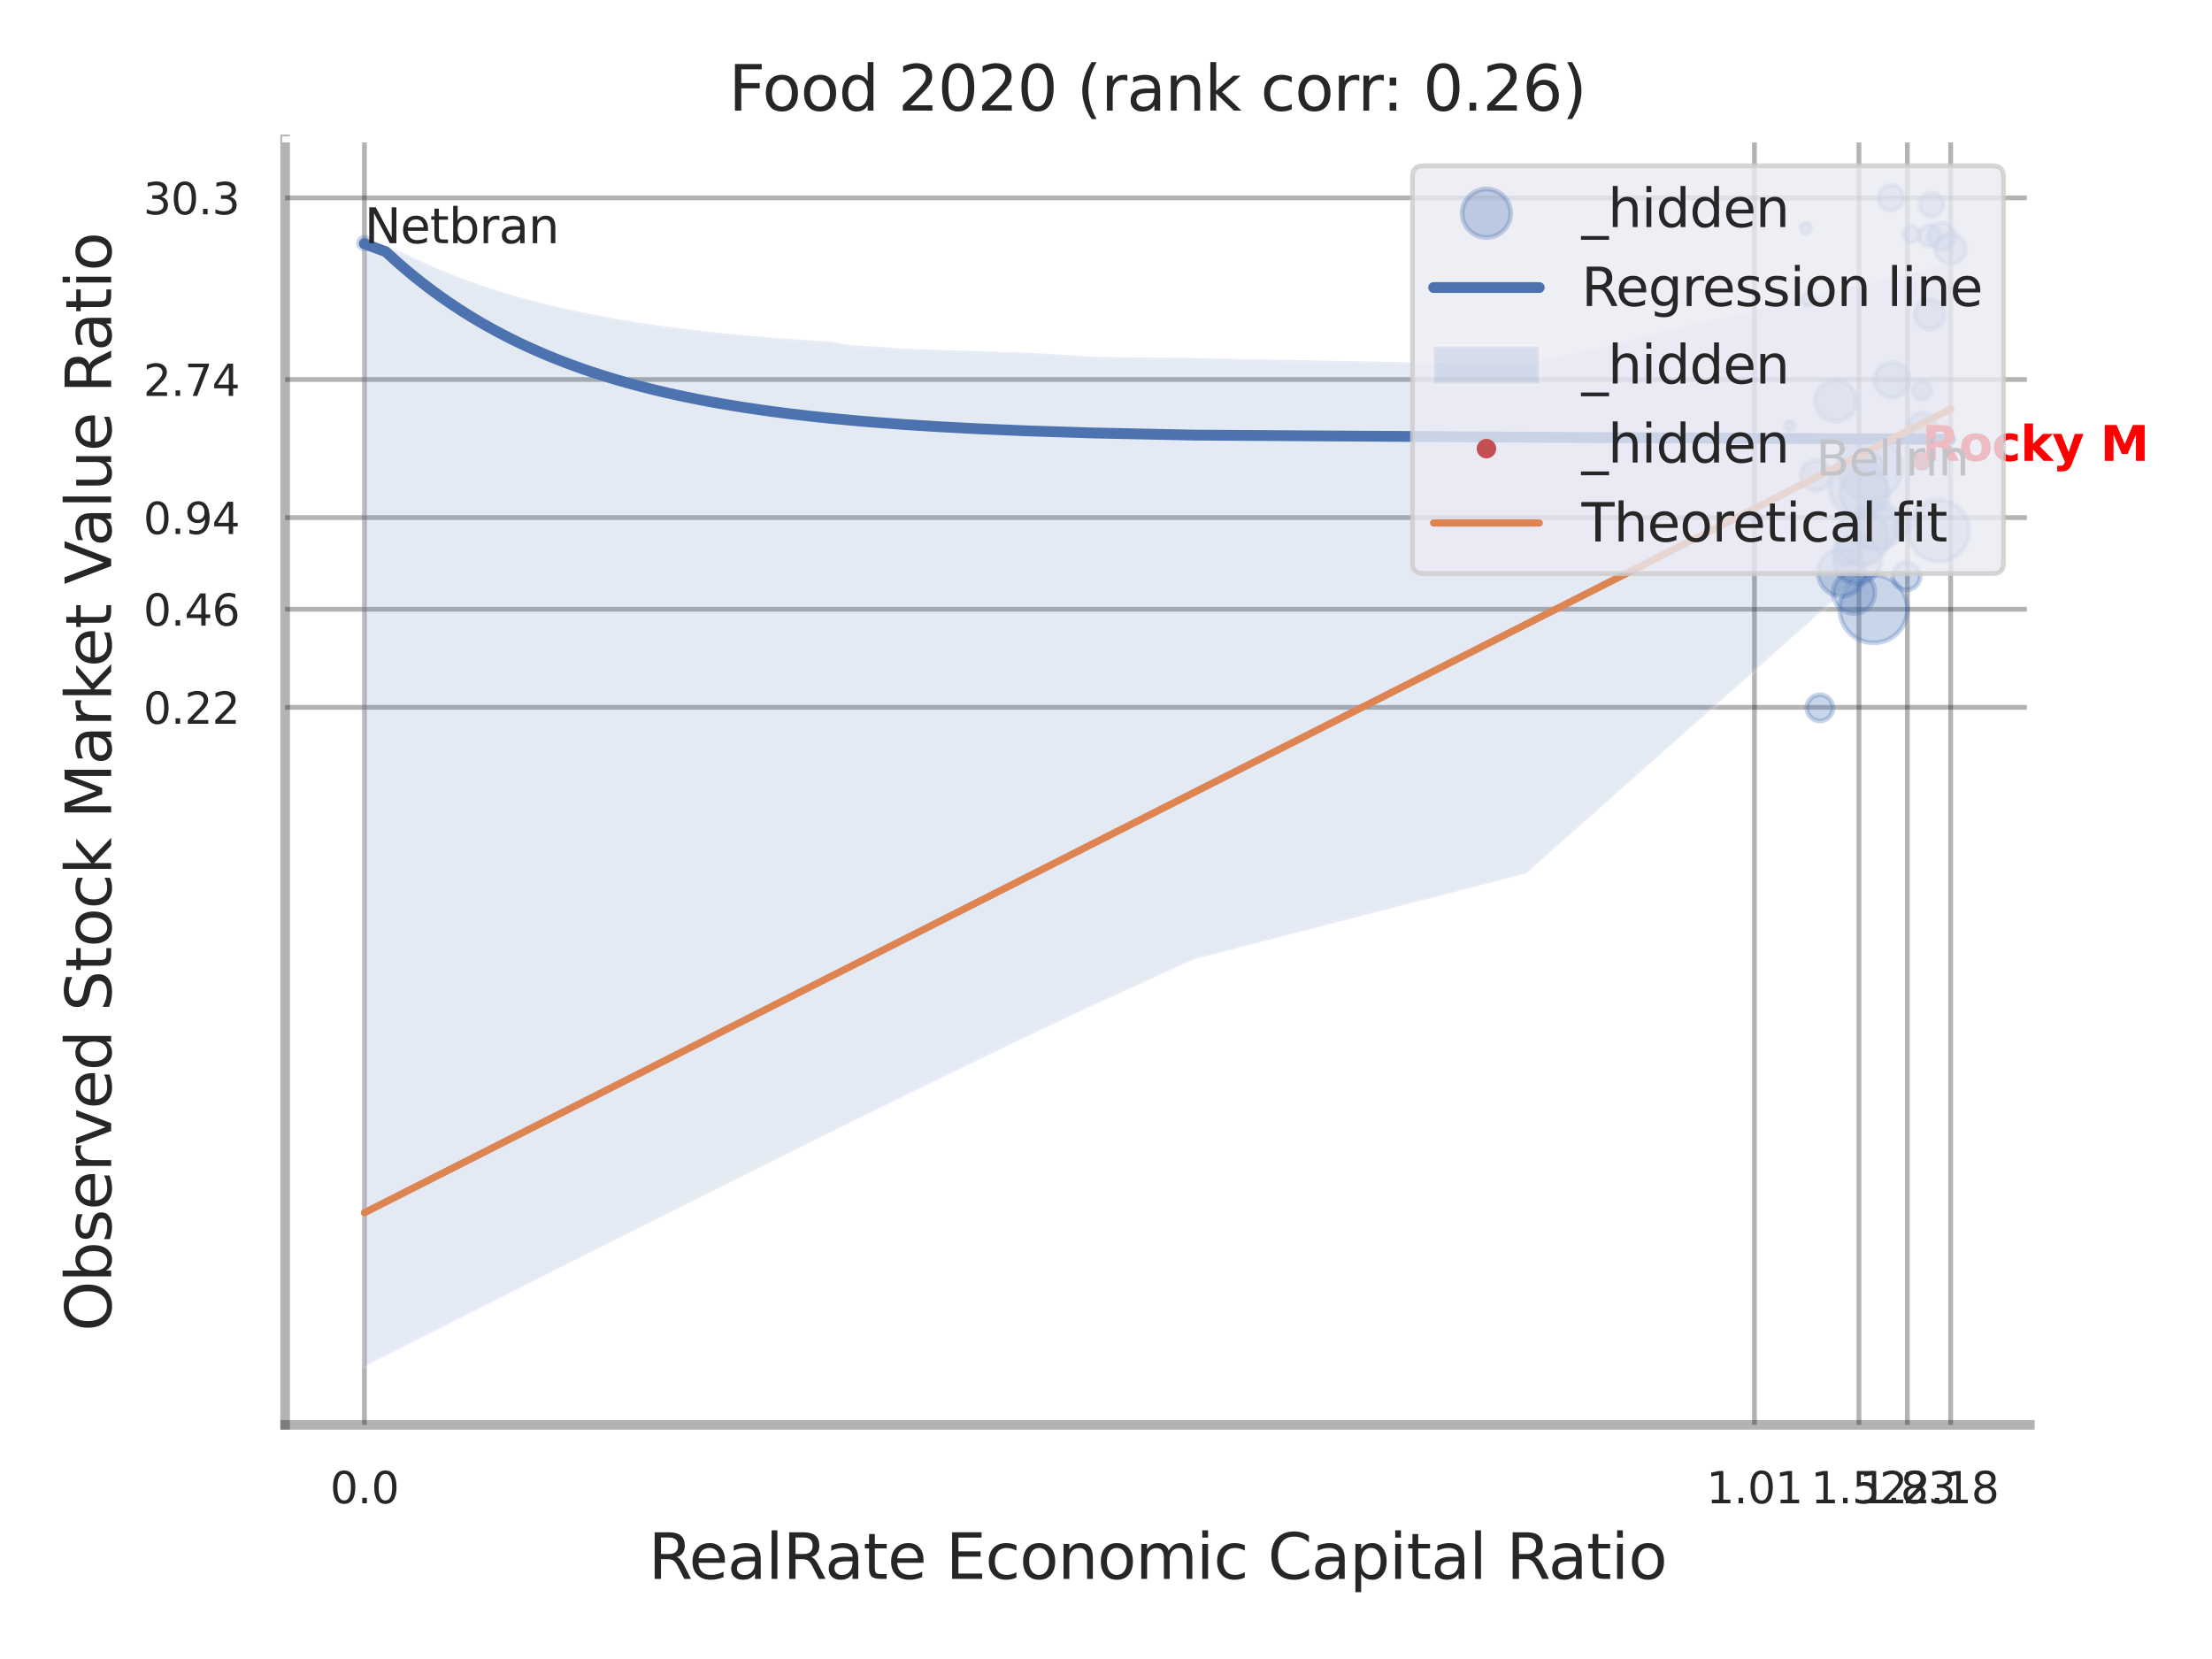 <?xml version="1.0" encoding="utf-8" standalone="no"?>
<!DOCTYPE svg PUBLIC "-//W3C//DTD SVG 1.1//EN"
  "http://www.w3.org/Graphics/SVG/1.1/DTD/svg11.dtd">
<svg xmlns:xlink="http://www.w3.org/1999/xlink" width="460.8pt" height="345.6pt" viewBox="0 0 460.8 345.6" xmlns="http://www.w3.org/2000/svg" version="1.1">
 <defs>
  <style type="text/css">*{stroke-linejoin: round; stroke-linecap: butt}</style>
 </defs>
 <g id="figure_1">
  <g id="patch_1">
   <path d="M 0 345.6 
L 460.8 345.6 
L 460.8 0 
L 0 0 
z
" style="fill: #ffffff"/>
  </g>
  <g id="axes_1">
   <g id="patch_2">
    <path d="M 59.4 296.82 
L 422.861 296.82 
L 422.861 29.04 
L 59.4 29.04 
z
" style="fill: #ffffff"/>
   </g>
   <g id="matplotlib.axis_1">
    <g id="xtick_1">
     <g id="line2d_1">
      <path d="M 75.92 296.82 
L 75.92 29.04 
" clip-path="url(#p764711b252)" style="fill: none; stroke: #000000; stroke-opacity: 0.3; stroke-linecap: round"/>
     </g>
     <g id="text_1">
      <!-- 0.0 -->
      <g style="fill: #262626" transform="translate(68.764 313.159) scale(0.09 -0.09)">
       <defs>
        <path id="DejaVuSans-30" d="M 2034 4250 
Q 1547 4250 1301 3770 
Q 1056 3291 1056 2328 
Q 1056 1369 1301 889 
Q 1547 409 2034 409 
Q 2525 409 2770 889 
Q 3016 1369 3016 2328 
Q 3016 3291 2770 3770 
Q 2525 4250 2034 4250 
z
M 2034 4750 
Q 2819 4750 3233 4129 
Q 3647 3509 3647 2328 
Q 3647 1150 3233 529 
Q 2819 -91 2034 -91 
Q 1250 -91 836 529 
Q 422 1150 422 2328 
Q 422 3509 836 4129 
Q 1250 4750 2034 4750 
z
" transform="scale(0.016)"/>
        <path id="DejaVuSans-2e" d="M 684 794 
L 1344 794 
L 1344 0 
L 684 0 
L 684 794 
z
" transform="scale(0.016)"/>
       </defs>
       <use xlink:href="#DejaVuSans-30"/>
       <use xlink:href="#DejaVuSans-2e" transform="translate(63.623 0)"/>
       <use xlink:href="#DejaVuSans-30" transform="translate(95.41 0)"/>
      </g>
     </g>
    </g>
    <g id="xtick_2">
     <g id="line2d_2">
      <path d="M 365.488 296.82 
L 365.488 29.04 
" clip-path="url(#p764711b252)" style="fill: none; stroke: #000000; stroke-opacity: 0.3; stroke-linecap: round"/>
     </g>
     <g id="text_2">
      <!-- 1.01 -->
      <g style="fill: #262626" transform="translate(355.468 313.159) scale(0.09 -0.09)">
       <defs>
        <path id="DejaVuSans-31" d="M 794 531 
L 1825 531 
L 1825 4091 
L 703 3866 
L 703 4441 
L 1819 4666 
L 2450 4666 
L 2450 531 
L 3481 531 
L 3481 0 
L 794 0 
L 794 531 
z
" transform="scale(0.016)"/>
       </defs>
       <use xlink:href="#DejaVuSans-31"/>
       <use xlink:href="#DejaVuSans-2e" transform="translate(63.623 0)"/>
       <use xlink:href="#DejaVuSans-30" transform="translate(95.41 0)"/>
       <use xlink:href="#DejaVuSans-31" transform="translate(159.033 0)"/>
      </g>
     </g>
    </g>
    <g id="xtick_3">
     <g id="line2d_3">
      <path d="M 387.249 296.82 
L 387.249 29.04 
" clip-path="url(#p764711b252)" style="fill: none; stroke: #000000; stroke-opacity: 0.3; stroke-linecap: round"/>
     </g>
     <g id="text_3">
      <!-- 1.52 -->
      <g style="fill: #262626" transform="translate(377.23 313.159) scale(0.09 -0.09)">
       <defs>
        <path id="DejaVuSans-35" d="M 691 4666 
L 3169 4666 
L 3169 4134 
L 1269 4134 
L 1269 2991 
Q 1406 3038 1543 3061 
Q 1681 3084 1819 3084 
Q 2600 3084 3056 2656 
Q 3513 2228 3513 1497 
Q 3513 744 3044 326 
Q 2575 -91 1722 -91 
Q 1428 -91 1123 -41 
Q 819 9 494 109 
L 494 744 
Q 775 591 1075 516 
Q 1375 441 1709 441 
Q 2250 441 2565 725 
Q 2881 1009 2881 1497 
Q 2881 1984 2565 2268 
Q 2250 2553 1709 2553 
Q 1456 2553 1204 2497 
Q 953 2441 691 2322 
L 691 4666 
z
" transform="scale(0.016)"/>
        <path id="DejaVuSans-32" d="M 1228 531 
L 3431 531 
L 3431 0 
L 469 0 
L 469 531 
Q 828 903 1448 1529 
Q 2069 2156 2228 2338 
Q 2531 2678 2651 2914 
Q 2772 3150 2772 3378 
Q 2772 3750 2511 3984 
Q 2250 4219 1831 4219 
Q 1534 4219 1204 4116 
Q 875 4013 500 3803 
L 500 4441 
Q 881 4594 1212 4672 
Q 1544 4750 1819 4750 
Q 2544 4750 2975 4387 
Q 3406 4025 3406 3419 
Q 3406 3131 3298 2873 
Q 3191 2616 2906 2266 
Q 2828 2175 2409 1742 
Q 1991 1309 1228 531 
z
" transform="scale(0.016)"/>
       </defs>
       <use xlink:href="#DejaVuSans-31"/>
       <use xlink:href="#DejaVuSans-2e" transform="translate(63.623 0)"/>
       <use xlink:href="#DejaVuSans-35" transform="translate(95.41 0)"/>
       <use xlink:href="#DejaVuSans-32" transform="translate(159.033 0)"/>
      </g>
     </g>
    </g>
    <g id="xtick_4">
     <g id="line2d_4">
      <path d="M 397.334 296.82 
L 397.334 29.04 
" clip-path="url(#p764711b252)" style="fill: none; stroke: #000000; stroke-opacity: 0.3; stroke-linecap: round"/>
     </g>
     <g id="text_4">
      <!-- 1.83 -->
      <g style="fill: #262626" transform="translate(387.314 313.159) scale(0.09 -0.09)">
       <defs>
        <path id="DejaVuSans-38" d="M 2034 2216 
Q 1584 2216 1326 1975 
Q 1069 1734 1069 1313 
Q 1069 891 1326 650 
Q 1584 409 2034 409 
Q 2484 409 2743 651 
Q 3003 894 3003 1313 
Q 3003 1734 2745 1975 
Q 2488 2216 2034 2216 
z
M 1403 2484 
Q 997 2584 770 2862 
Q 544 3141 544 3541 
Q 544 4100 942 4425 
Q 1341 4750 2034 4750 
Q 2731 4750 3128 4425 
Q 3525 4100 3525 3541 
Q 3525 3141 3298 2862 
Q 3072 2584 2669 2484 
Q 3125 2378 3379 2068 
Q 3634 1759 3634 1313 
Q 3634 634 3220 271 
Q 2806 -91 2034 -91 
Q 1263 -91 848 271 
Q 434 634 434 1313 
Q 434 1759 690 2068 
Q 947 2378 1403 2484 
z
M 1172 3481 
Q 1172 3119 1398 2916 
Q 1625 2713 2034 2713 
Q 2441 2713 2670 2916 
Q 2900 3119 2900 3481 
Q 2900 3844 2670 4047 
Q 2441 4250 2034 4250 
Q 1625 4250 1398 4047 
Q 1172 3844 1172 3481 
z
" transform="scale(0.016)"/>
        <path id="DejaVuSans-33" d="M 2597 2516 
Q 3050 2419 3304 2112 
Q 3559 1806 3559 1356 
Q 3559 666 3084 287 
Q 2609 -91 1734 -91 
Q 1441 -91 1130 -33 
Q 819 25 488 141 
L 488 750 
Q 750 597 1062 519 
Q 1375 441 1716 441 
Q 2309 441 2620 675 
Q 2931 909 2931 1356 
Q 2931 1769 2642 2001 
Q 2353 2234 1838 2234 
L 1294 2234 
L 1294 2753 
L 1863 2753 
Q 2328 2753 2575 2939 
Q 2822 3125 2822 3475 
Q 2822 3834 2567 4026 
Q 2313 4219 1838 4219 
Q 1578 4219 1281 4162 
Q 984 4106 628 3988 
L 628 4550 
Q 988 4650 1302 4700 
Q 1616 4750 1894 4750 
Q 2613 4750 3031 4423 
Q 3450 4097 3450 3541 
Q 3450 3153 3228 2886 
Q 3006 2619 2597 2516 
z
" transform="scale(0.016)"/>
       </defs>
       <use xlink:href="#DejaVuSans-31"/>
       <use xlink:href="#DejaVuSans-2e" transform="translate(63.623 0)"/>
       <use xlink:href="#DejaVuSans-38" transform="translate(95.41 0)"/>
       <use xlink:href="#DejaVuSans-33" transform="translate(159.033 0)"/>
      </g>
     </g>
    </g>
    <g id="xtick_5">
     <g id="line2d_5">
      <path d="M 406.357 296.82 
L 406.357 29.04 
" clip-path="url(#p764711b252)" style="fill: none; stroke: #000000; stroke-opacity: 0.3; stroke-linecap: round"/>
     </g>
     <g id="text_5">
      <!-- 2.18 -->
      <g style="fill: #262626" transform="translate(396.337 313.159) scale(0.09 -0.09)">
       <use xlink:href="#DejaVuSans-32"/>
       <use xlink:href="#DejaVuSans-2e" transform="translate(63.623 0)"/>
       <use xlink:href="#DejaVuSans-31" transform="translate(95.41 0)"/>
       <use xlink:href="#DejaVuSans-38" transform="translate(159.033 0)"/>
      </g>
     </g>
    </g>
    <g id="xtick_6"/>
    <g id="xtick_7"/>
    <g id="xtick_8"/>
    <g id="xtick_9"/>
    <g id="text_6">
     <!-- RealRate Economic Capital Ratio -->
     <g style="fill: #262626" transform="translate(135.077 328.908) scale(0.13 -0.13)">
      <defs>
       <path id="DejaVuSans-52" d="M 2841 2188 
Q 3044 2119 3236 1894 
Q 3428 1669 3622 1275 
L 4263 0 
L 3584 0 
L 2988 1197 
Q 2756 1666 2539 1819 
Q 2322 1972 1947 1972 
L 1259 1972 
L 1259 0 
L 628 0 
L 628 4666 
L 2053 4666 
Q 2853 4666 3247 4331 
Q 3641 3997 3641 3322 
Q 3641 2881 3436 2590 
Q 3231 2300 2841 2188 
z
M 1259 4147 
L 1259 2491 
L 2053 2491 
Q 2509 2491 2742 2702 
Q 2975 2913 2975 3322 
Q 2975 3731 2742 3939 
Q 2509 4147 2053 4147 
L 1259 4147 
z
" transform="scale(0.016)"/>
       <path id="DejaVuSans-65" d="M 3597 1894 
L 3597 1613 
L 953 1613 
Q 991 1019 1311 708 
Q 1631 397 2203 397 
Q 2534 397 2845 478 
Q 3156 559 3463 722 
L 3463 178 
Q 3153 47 2828 -22 
Q 2503 -91 2169 -91 
Q 1331 -91 842 396 
Q 353 884 353 1716 
Q 353 2575 817 3079 
Q 1281 3584 2069 3584 
Q 2775 3584 3186 3129 
Q 3597 2675 3597 1894 
z
M 3022 2063 
Q 3016 2534 2758 2815 
Q 2500 3097 2075 3097 
Q 1594 3097 1305 2825 
Q 1016 2553 972 2059 
L 3022 2063 
z
" transform="scale(0.016)"/>
       <path id="DejaVuSans-61" d="M 2194 1759 
Q 1497 1759 1228 1600 
Q 959 1441 959 1056 
Q 959 750 1161 570 
Q 1363 391 1709 391 
Q 2188 391 2477 730 
Q 2766 1069 2766 1631 
L 2766 1759 
L 2194 1759 
z
M 3341 1997 
L 3341 0 
L 2766 0 
L 2766 531 
Q 2569 213 2275 61 
Q 1981 -91 1556 -91 
Q 1019 -91 701 211 
Q 384 513 384 1019 
Q 384 1609 779 1909 
Q 1175 2209 1959 2209 
L 2766 2209 
L 2766 2266 
Q 2766 2663 2505 2880 
Q 2244 3097 1772 3097 
Q 1472 3097 1187 3025 
Q 903 2953 641 2809 
L 641 3341 
Q 956 3463 1253 3523 
Q 1550 3584 1831 3584 
Q 2591 3584 2966 3190 
Q 3341 2797 3341 1997 
z
" transform="scale(0.016)"/>
       <path id="DejaVuSans-6c" d="M 603 4863 
L 1178 4863 
L 1178 0 
L 603 0 
L 603 4863 
z
" transform="scale(0.016)"/>
       <path id="DejaVuSans-74" d="M 1172 4494 
L 1172 3500 
L 2356 3500 
L 2356 3053 
L 1172 3053 
L 1172 1153 
Q 1172 725 1289 603 
Q 1406 481 1766 481 
L 2356 481 
L 2356 0 
L 1766 0 
Q 1100 0 847 248 
Q 594 497 594 1153 
L 594 3053 
L 172 3053 
L 172 3500 
L 594 3500 
L 594 4494 
L 1172 4494 
z
" transform="scale(0.016)"/>
       <path id="DejaVuSans-20" transform="scale(0.016)"/>
       <path id="DejaVuSans-45" d="M 628 4666 
L 3578 4666 
L 3578 4134 
L 1259 4134 
L 1259 2753 
L 3481 2753 
L 3481 2222 
L 1259 2222 
L 1259 531 
L 3634 531 
L 3634 0 
L 628 0 
L 628 4666 
z
" transform="scale(0.016)"/>
       <path id="DejaVuSans-63" d="M 3122 3366 
L 3122 2828 
Q 2878 2963 2633 3030 
Q 2388 3097 2138 3097 
Q 1578 3097 1268 2742 
Q 959 2388 959 1747 
Q 959 1106 1268 751 
Q 1578 397 2138 397 
Q 2388 397 2633 464 
Q 2878 531 3122 666 
L 3122 134 
Q 2881 22 2623 -34 
Q 2366 -91 2075 -91 
Q 1284 -91 818 406 
Q 353 903 353 1747 
Q 353 2603 823 3093 
Q 1294 3584 2113 3584 
Q 2378 3584 2631 3529 
Q 2884 3475 3122 3366 
z
" transform="scale(0.016)"/>
       <path id="DejaVuSans-6f" d="M 1959 3097 
Q 1497 3097 1228 2736 
Q 959 2375 959 1747 
Q 959 1119 1226 758 
Q 1494 397 1959 397 
Q 2419 397 2687 759 
Q 2956 1122 2956 1747 
Q 2956 2369 2687 2733 
Q 2419 3097 1959 3097 
z
M 1959 3584 
Q 2709 3584 3137 3096 
Q 3566 2609 3566 1747 
Q 3566 888 3137 398 
Q 2709 -91 1959 -91 
Q 1206 -91 779 398 
Q 353 888 353 1747 
Q 353 2609 779 3096 
Q 1206 3584 1959 3584 
z
" transform="scale(0.016)"/>
       <path id="DejaVuSans-6e" d="M 3513 2113 
L 3513 0 
L 2938 0 
L 2938 2094 
Q 2938 2591 2744 2837 
Q 2550 3084 2163 3084 
Q 1697 3084 1428 2787 
Q 1159 2491 1159 1978 
L 1159 0 
L 581 0 
L 581 3500 
L 1159 3500 
L 1159 2956 
Q 1366 3272 1645 3428 
Q 1925 3584 2291 3584 
Q 2894 3584 3203 3211 
Q 3513 2838 3513 2113 
z
" transform="scale(0.016)"/>
       <path id="DejaVuSans-6d" d="M 3328 2828 
Q 3544 3216 3844 3400 
Q 4144 3584 4550 3584 
Q 5097 3584 5394 3201 
Q 5691 2819 5691 2113 
L 5691 0 
L 5113 0 
L 5113 2094 
Q 5113 2597 4934 2840 
Q 4756 3084 4391 3084 
Q 3944 3084 3684 2787 
Q 3425 2491 3425 1978 
L 3425 0 
L 2847 0 
L 2847 2094 
Q 2847 2600 2669 2842 
Q 2491 3084 2119 3084 
Q 1678 3084 1418 2786 
Q 1159 2488 1159 1978 
L 1159 0 
L 581 0 
L 581 3500 
L 1159 3500 
L 1159 2956 
Q 1356 3278 1631 3431 
Q 1906 3584 2284 3584 
Q 2666 3584 2933 3390 
Q 3200 3197 3328 2828 
z
" transform="scale(0.016)"/>
       <path id="DejaVuSans-69" d="M 603 3500 
L 1178 3500 
L 1178 0 
L 603 0 
L 603 3500 
z
M 603 4863 
L 1178 4863 
L 1178 4134 
L 603 4134 
L 603 4863 
z
" transform="scale(0.016)"/>
       <path id="DejaVuSans-43" d="M 4122 4306 
L 4122 3641 
Q 3803 3938 3442 4084 
Q 3081 4231 2675 4231 
Q 1875 4231 1450 3742 
Q 1025 3253 1025 2328 
Q 1025 1406 1450 917 
Q 1875 428 2675 428 
Q 3081 428 3442 575 
Q 3803 722 4122 1019 
L 4122 359 
Q 3791 134 3420 21 
Q 3050 -91 2638 -91 
Q 1578 -91 968 557 
Q 359 1206 359 2328 
Q 359 3453 968 4101 
Q 1578 4750 2638 4750 
Q 3056 4750 3426 4639 
Q 3797 4528 4122 4306 
z
" transform="scale(0.016)"/>
       <path id="DejaVuSans-70" d="M 1159 525 
L 1159 -1331 
L 581 -1331 
L 581 3500 
L 1159 3500 
L 1159 2969 
Q 1341 3281 1617 3432 
Q 1894 3584 2278 3584 
Q 2916 3584 3314 3078 
Q 3713 2572 3713 1747 
Q 3713 922 3314 415 
Q 2916 -91 2278 -91 
Q 1894 -91 1617 61 
Q 1341 213 1159 525 
z
M 3116 1747 
Q 3116 2381 2855 2742 
Q 2594 3103 2138 3103 
Q 1681 3103 1420 2742 
Q 1159 2381 1159 1747 
Q 1159 1113 1420 752 
Q 1681 391 2138 391 
Q 2594 391 2855 752 
Q 3116 1113 3116 1747 
z
" transform="scale(0.016)"/>
      </defs>
      <use xlink:href="#DejaVuSans-52"/>
      <use xlink:href="#DejaVuSans-65" transform="translate(64.982 0)"/>
      <use xlink:href="#DejaVuSans-61" transform="translate(126.506 0)"/>
      <use xlink:href="#DejaVuSans-6c" transform="translate(187.785 0)"/>
      <use xlink:href="#DejaVuSans-52" transform="translate(215.568 0)"/>
      <use xlink:href="#DejaVuSans-61" transform="translate(282.801 0)"/>
      <use xlink:href="#DejaVuSans-74" transform="translate(344.08 0)"/>
      <use xlink:href="#DejaVuSans-65" transform="translate(383.289 0)"/>
      <use xlink:href="#DejaVuSans-20" transform="translate(444.812 0)"/>
      <use xlink:href="#DejaVuSans-45" transform="translate(476.6 0)"/>
      <use xlink:href="#DejaVuSans-63" transform="translate(539.783 0)"/>
      <use xlink:href="#DejaVuSans-6f" transform="translate(594.764 0)"/>
      <use xlink:href="#DejaVuSans-6e" transform="translate(655.945 0)"/>
      <use xlink:href="#DejaVuSans-6f" transform="translate(719.324 0)"/>
      <use xlink:href="#DejaVuSans-6d" transform="translate(780.506 0)"/>
      <use xlink:href="#DejaVuSans-69" transform="translate(877.918 0)"/>
      <use xlink:href="#DejaVuSans-63" transform="translate(905.701 0)"/>
      <use xlink:href="#DejaVuSans-20" transform="translate(960.682 0)"/>
      <use xlink:href="#DejaVuSans-43" transform="translate(992.469 0)"/>
      <use xlink:href="#DejaVuSans-61" transform="translate(1062.293 0)"/>
      <use xlink:href="#DejaVuSans-70" transform="translate(1123.572 0)"/>
      <use xlink:href="#DejaVuSans-69" transform="translate(1187.049 0)"/>
      <use xlink:href="#DejaVuSans-74" transform="translate(1214.832 0)"/>
      <use xlink:href="#DejaVuSans-61" transform="translate(1254.041 0)"/>
      <use xlink:href="#DejaVuSans-6c" transform="translate(1315.32 0)"/>
      <use xlink:href="#DejaVuSans-20" transform="translate(1343.104 0)"/>
      <use xlink:href="#DejaVuSans-52" transform="translate(1374.891 0)"/>
      <use xlink:href="#DejaVuSans-61" transform="translate(1442.123 0)"/>
      <use xlink:href="#DejaVuSans-74" transform="translate(1503.402 0)"/>
      <use xlink:href="#DejaVuSans-69" transform="translate(1542.611 0)"/>
      <use xlink:href="#DejaVuSans-6f" transform="translate(1570.395 0)"/>
     </g>
    </g>
   </g>
   <g id="matplotlib.axis_2">
    <g id="ytick_1">
     <g id="line2d_6">
      <path d="M 59.4 147.348 
L 422.861 147.348 
" clip-path="url(#p764711b252)" style="fill: none; stroke: #000000; stroke-opacity: 0.3; stroke-linecap: round"/>
     </g>
     <g id="text_7">
      <!-- 0.22 -->
      <g style="fill: #262626" transform="translate(29.861 150.768) scale(0.09 -0.09)">
       <use xlink:href="#DejaVuSans-30"/>
       <use xlink:href="#DejaVuSans-2e" transform="translate(63.623 0)"/>
       <use xlink:href="#DejaVuSans-32" transform="translate(95.41 0)"/>
       <use xlink:href="#DejaVuSans-32" transform="translate(159.033 0)"/>
      </g>
     </g>
    </g>
    <g id="ytick_2">
     <g id="line2d_7">
      <path d="M 59.4 126.914 
L 422.861 126.914 
" clip-path="url(#p764711b252)" style="fill: none; stroke: #000000; stroke-opacity: 0.3; stroke-linecap: round"/>
     </g>
     <g id="text_8">
      <!-- 0.46 -->
      <g style="fill: #262626" transform="translate(29.861 130.333) scale(0.09 -0.09)">
       <defs>
        <path id="DejaVuSans-34" d="M 2419 4116 
L 825 1625 
L 2419 1625 
L 2419 4116 
z
M 2253 4666 
L 3047 4666 
L 3047 1625 
L 3713 1625 
L 3713 1100 
L 3047 1100 
L 3047 0 
L 2419 0 
L 2419 1100 
L 313 1100 
L 313 1709 
L 2253 4666 
z
" transform="scale(0.016)"/>
        <path id="DejaVuSans-36" d="M 2113 2584 
Q 1688 2584 1439 2293 
Q 1191 2003 1191 1497 
Q 1191 994 1439 701 
Q 1688 409 2113 409 
Q 2538 409 2786 701 
Q 3034 994 3034 1497 
Q 3034 2003 2786 2293 
Q 2538 2584 2113 2584 
z
M 3366 4563 
L 3366 3988 
Q 3128 4100 2886 4159 
Q 2644 4219 2406 4219 
Q 1781 4219 1451 3797 
Q 1122 3375 1075 2522 
Q 1259 2794 1537 2939 
Q 1816 3084 2150 3084 
Q 2853 3084 3261 2657 
Q 3669 2231 3669 1497 
Q 3669 778 3244 343 
Q 2819 -91 2113 -91 
Q 1303 -91 875 529 
Q 447 1150 447 2328 
Q 447 3434 972 4092 
Q 1497 4750 2381 4750 
Q 2619 4750 2861 4703 
Q 3103 4656 3366 4563 
z
" transform="scale(0.016)"/>
       </defs>
       <use xlink:href="#DejaVuSans-30"/>
       <use xlink:href="#DejaVuSans-2e" transform="translate(63.623 0)"/>
       <use xlink:href="#DejaVuSans-34" transform="translate(95.41 0)"/>
       <use xlink:href="#DejaVuSans-36" transform="translate(159.033 0)"/>
      </g>
     </g>
    </g>
    <g id="ytick_3">
     <g id="line2d_8">
      <path d="M 59.4 107.823 
L 422.861 107.823 
" clip-path="url(#p764711b252)" style="fill: none; stroke: #000000; stroke-opacity: 0.3; stroke-linecap: round"/>
     </g>
     <g id="text_9">
      <!-- 0.94 -->
      <g style="fill: #262626" transform="translate(29.861 111.243) scale(0.09 -0.09)">
       <defs>
        <path id="DejaVuSans-39" d="M 703 97 
L 703 672 
Q 941 559 1184 500 
Q 1428 441 1663 441 
Q 2288 441 2617 861 
Q 2947 1281 2994 2138 
Q 2813 1869 2534 1725 
Q 2256 1581 1919 1581 
Q 1219 1581 811 2004 
Q 403 2428 403 3163 
Q 403 3881 828 4315 
Q 1253 4750 1959 4750 
Q 2769 4750 3195 4129 
Q 3622 3509 3622 2328 
Q 3622 1225 3098 567 
Q 2575 -91 1691 -91 
Q 1453 -91 1209 -44 
Q 966 3 703 97 
z
M 1959 2075 
Q 2384 2075 2632 2365 
Q 2881 2656 2881 3163 
Q 2881 3666 2632 3958 
Q 2384 4250 1959 4250 
Q 1534 4250 1286 3958 
Q 1038 3666 1038 3163 
Q 1038 2656 1286 2365 
Q 1534 2075 1959 2075 
z
" transform="scale(0.016)"/>
       </defs>
       <use xlink:href="#DejaVuSans-30"/>
       <use xlink:href="#DejaVuSans-2e" transform="translate(63.623 0)"/>
       <use xlink:href="#DejaVuSans-39" transform="translate(95.41 0)"/>
       <use xlink:href="#DejaVuSans-34" transform="translate(159.033 0)"/>
      </g>
     </g>
    </g>
    <g id="ytick_4">
     <g id="line2d_9">
      <path d="M 59.4 79.053 
L 422.861 79.053 
" clip-path="url(#p764711b252)" style="fill: none; stroke: #000000; stroke-opacity: 0.3; stroke-linecap: round"/>
     </g>
     <g id="text_10">
      <!-- 2.74 -->
      <g style="fill: #262626" transform="translate(29.861 82.473) scale(0.09 -0.09)">
       <defs>
        <path id="DejaVuSans-37" d="M 525 4666 
L 3525 4666 
L 3525 4397 
L 1831 0 
L 1172 0 
L 2766 4134 
L 525 4134 
L 525 4666 
z
" transform="scale(0.016)"/>
       </defs>
       <use xlink:href="#DejaVuSans-32"/>
       <use xlink:href="#DejaVuSans-2e" transform="translate(63.623 0)"/>
       <use xlink:href="#DejaVuSans-37" transform="translate(95.41 0)"/>
       <use xlink:href="#DejaVuSans-34" transform="translate(159.033 0)"/>
      </g>
     </g>
    </g>
    <g id="ytick_5">
     <g id="line2d_10">
      <path d="M 59.4 41.22 
L 422.861 41.22 
" clip-path="url(#p764711b252)" style="fill: none; stroke: #000000; stroke-opacity: 0.3; stroke-linecap: round"/>
     </g>
     <g id="text_11">
      <!-- 30.3 -->
      <g style="fill: #262626" transform="translate(29.861 44.639) scale(0.09 -0.09)">
       <use xlink:href="#DejaVuSans-33"/>
       <use xlink:href="#DejaVuSans-30" transform="translate(63.623 0)"/>
       <use xlink:href="#DejaVuSans-2e" transform="translate(127.246 0)"/>
       <use xlink:href="#DejaVuSans-33" transform="translate(159.033 0)"/>
      </g>
     </g>
    </g>
    <g id="ytick_6"/>
    <g id="ytick_7"/>
    <g id="ytick_8"/>
    <g id="ytick_9"/>
    <g id="ytick_10"/>
    <g id="ytick_11"/>
    <g id="text_12">
     <!-- Observed Stock Market Value Ratio -->
     <g style="fill: #262626" transform="translate(23.157 277.332) rotate(-90) scale(0.13 -0.13)">
      <defs>
       <path id="DejaVuSans-4f" d="M 2522 4238 
Q 1834 4238 1429 3725 
Q 1025 3213 1025 2328 
Q 1025 1447 1429 934 
Q 1834 422 2522 422 
Q 3209 422 3611 934 
Q 4013 1447 4013 2328 
Q 4013 3213 3611 3725 
Q 3209 4238 2522 4238 
z
M 2522 4750 
Q 3503 4750 4090 4092 
Q 4678 3434 4678 2328 
Q 4678 1225 4090 567 
Q 3503 -91 2522 -91 
Q 1538 -91 948 565 
Q 359 1222 359 2328 
Q 359 3434 948 4092 
Q 1538 4750 2522 4750 
z
" transform="scale(0.016)"/>
       <path id="DejaVuSans-62" d="M 3116 1747 
Q 3116 2381 2855 2742 
Q 2594 3103 2138 3103 
Q 1681 3103 1420 2742 
Q 1159 2381 1159 1747 
Q 1159 1113 1420 752 
Q 1681 391 2138 391 
Q 2594 391 2855 752 
Q 3116 1113 3116 1747 
z
M 1159 2969 
Q 1341 3281 1617 3432 
Q 1894 3584 2278 3584 
Q 2916 3584 3314 3078 
Q 3713 2572 3713 1747 
Q 3713 922 3314 415 
Q 2916 -91 2278 -91 
Q 1894 -91 1617 61 
Q 1341 213 1159 525 
L 1159 0 
L 581 0 
L 581 4863 
L 1159 4863 
L 1159 2969 
z
" transform="scale(0.016)"/>
       <path id="DejaVuSans-73" d="M 2834 3397 
L 2834 2853 
Q 2591 2978 2328 3040 
Q 2066 3103 1784 3103 
Q 1356 3103 1142 2972 
Q 928 2841 928 2578 
Q 928 2378 1081 2264 
Q 1234 2150 1697 2047 
L 1894 2003 
Q 2506 1872 2764 1633 
Q 3022 1394 3022 966 
Q 3022 478 2636 193 
Q 2250 -91 1575 -91 
Q 1294 -91 989 -36 
Q 684 19 347 128 
L 347 722 
Q 666 556 975 473 
Q 1284 391 1588 391 
Q 1994 391 2212 530 
Q 2431 669 2431 922 
Q 2431 1156 2273 1281 
Q 2116 1406 1581 1522 
L 1381 1569 
Q 847 1681 609 1914 
Q 372 2147 372 2553 
Q 372 3047 722 3315 
Q 1072 3584 1716 3584 
Q 2034 3584 2315 3537 
Q 2597 3491 2834 3397 
z
" transform="scale(0.016)"/>
       <path id="DejaVuSans-72" d="M 2631 2963 
Q 2534 3019 2420 3045 
Q 2306 3072 2169 3072 
Q 1681 3072 1420 2755 
Q 1159 2438 1159 1844 
L 1159 0 
L 581 0 
L 581 3500 
L 1159 3500 
L 1159 2956 
Q 1341 3275 1631 3429 
Q 1922 3584 2338 3584 
Q 2397 3584 2469 3576 
Q 2541 3569 2628 3553 
L 2631 2963 
z
" transform="scale(0.016)"/>
       <path id="DejaVuSans-76" d="M 191 3500 
L 800 3500 
L 1894 563 
L 2988 3500 
L 3597 3500 
L 2284 0 
L 1503 0 
L 191 3500 
z
" transform="scale(0.016)"/>
       <path id="DejaVuSans-64" d="M 2906 2969 
L 2906 4863 
L 3481 4863 
L 3481 0 
L 2906 0 
L 2906 525 
Q 2725 213 2448 61 
Q 2172 -91 1784 -91 
Q 1150 -91 751 415 
Q 353 922 353 1747 
Q 353 2572 751 3078 
Q 1150 3584 1784 3584 
Q 2172 3584 2448 3432 
Q 2725 3281 2906 2969 
z
M 947 1747 
Q 947 1113 1208 752 
Q 1469 391 1925 391 
Q 2381 391 2643 752 
Q 2906 1113 2906 1747 
Q 2906 2381 2643 2742 
Q 2381 3103 1925 3103 
Q 1469 3103 1208 2742 
Q 947 2381 947 1747 
z
" transform="scale(0.016)"/>
       <path id="DejaVuSans-53" d="M 3425 4513 
L 3425 3897 
Q 3066 4069 2747 4153 
Q 2428 4238 2131 4238 
Q 1616 4238 1336 4038 
Q 1056 3838 1056 3469 
Q 1056 3159 1242 3001 
Q 1428 2844 1947 2747 
L 2328 2669 
Q 3034 2534 3370 2195 
Q 3706 1856 3706 1288 
Q 3706 609 3251 259 
Q 2797 -91 1919 -91 
Q 1588 -91 1214 -16 
Q 841 59 441 206 
L 441 856 
Q 825 641 1194 531 
Q 1563 422 1919 422 
Q 2459 422 2753 634 
Q 3047 847 3047 1241 
Q 3047 1584 2836 1778 
Q 2625 1972 2144 2069 
L 1759 2144 
Q 1053 2284 737 2584 
Q 422 2884 422 3419 
Q 422 4038 858 4394 
Q 1294 4750 2059 4750 
Q 2388 4750 2728 4690 
Q 3069 4631 3425 4513 
z
" transform="scale(0.016)"/>
       <path id="DejaVuSans-6b" d="M 581 4863 
L 1159 4863 
L 1159 1991 
L 2875 3500 
L 3609 3500 
L 1753 1863 
L 3688 0 
L 2938 0 
L 1159 1709 
L 1159 0 
L 581 0 
L 581 4863 
z
" transform="scale(0.016)"/>
       <path id="DejaVuSans-4d" d="M 628 4666 
L 1569 4666 
L 2759 1491 
L 3956 4666 
L 4897 4666 
L 4897 0 
L 4281 0 
L 4281 4097 
L 3078 897 
L 2444 897 
L 1241 4097 
L 1241 0 
L 628 0 
L 628 4666 
z
" transform="scale(0.016)"/>
       <path id="DejaVuSans-56" d="M 1831 0 
L 50 4666 
L 709 4666 
L 2188 738 
L 3669 4666 
L 4325 4666 
L 2547 0 
L 1831 0 
z
" transform="scale(0.016)"/>
       <path id="DejaVuSans-75" d="M 544 1381 
L 544 3500 
L 1119 3500 
L 1119 1403 
Q 1119 906 1312 657 
Q 1506 409 1894 409 
Q 2359 409 2629 706 
Q 2900 1003 2900 1516 
L 2900 3500 
L 3475 3500 
L 3475 0 
L 2900 0 
L 2900 538 
Q 2691 219 2414 64 
Q 2138 -91 1772 -91 
Q 1169 -91 856 284 
Q 544 659 544 1381 
z
M 1991 3584 
L 1991 3584 
z
" transform="scale(0.016)"/>
      </defs>
      <use xlink:href="#DejaVuSans-4f"/>
      <use xlink:href="#DejaVuSans-62" transform="translate(78.711 0)"/>
      <use xlink:href="#DejaVuSans-73" transform="translate(142.188 0)"/>
      <use xlink:href="#DejaVuSans-65" transform="translate(194.287 0)"/>
      <use xlink:href="#DejaVuSans-72" transform="translate(255.811 0)"/>
      <use xlink:href="#DejaVuSans-76" transform="translate(296.924 0)"/>
      <use xlink:href="#DejaVuSans-65" transform="translate(356.104 0)"/>
      <use xlink:href="#DejaVuSans-64" transform="translate(417.627 0)"/>
      <use xlink:href="#DejaVuSans-20" transform="translate(481.104 0)"/>
      <use xlink:href="#DejaVuSans-53" transform="translate(512.891 0)"/>
      <use xlink:href="#DejaVuSans-74" transform="translate(576.367 0)"/>
      <use xlink:href="#DejaVuSans-6f" transform="translate(615.576 0)"/>
      <use xlink:href="#DejaVuSans-63" transform="translate(676.758 0)"/>
      <use xlink:href="#DejaVuSans-6b" transform="translate(731.738 0)"/>
      <use xlink:href="#DejaVuSans-20" transform="translate(789.648 0)"/>
      <use xlink:href="#DejaVuSans-4d" transform="translate(821.436 0)"/>
      <use xlink:href="#DejaVuSans-61" transform="translate(907.715 0)"/>
      <use xlink:href="#DejaVuSans-72" transform="translate(968.994 0)"/>
      <use xlink:href="#DejaVuSans-6b" transform="translate(1010.107 0)"/>
      <use xlink:href="#DejaVuSans-65" transform="translate(1064.393 0)"/>
      <use xlink:href="#DejaVuSans-74" transform="translate(1125.916 0)"/>
      <use xlink:href="#DejaVuSans-20" transform="translate(1165.125 0)"/>
      <use xlink:href="#DejaVuSans-56" transform="translate(1196.912 0)"/>
      <use xlink:href="#DejaVuSans-61" transform="translate(1257.57 0)"/>
      <use xlink:href="#DejaVuSans-6c" transform="translate(1318.85 0)"/>
      <use xlink:href="#DejaVuSans-75" transform="translate(1346.633 0)"/>
      <use xlink:href="#DejaVuSans-65" transform="translate(1410.012 0)"/>
      <use xlink:href="#DejaVuSans-20" transform="translate(1471.535 0)"/>
      <use xlink:href="#DejaVuSans-52" transform="translate(1503.322 0)"/>
      <use xlink:href="#DejaVuSans-61" transform="translate(1570.555 0)"/>
      <use xlink:href="#DejaVuSans-74" transform="translate(1631.834 0)"/>
      <use xlink:href="#DejaVuSans-69" transform="translate(1671.043 0)"/>
      <use xlink:href="#DejaVuSans-6f" transform="translate(1698.826 0)"/>
     </g>
    </g>
   </g>
   <g id="PathCollection_1">
    <path d="M 390.228 99.228 
C 390.82 99.228 391.387 98.993 391.805 98.575 
C 392.224 98.157 392.459 97.589 392.459 96.998 
C 392.459 96.406 392.224 95.839 391.805 95.421 
C 391.387 95.003 390.82 94.768 390.228 94.768 
C 389.637 94.768 389.07 95.003 388.651 95.421 
C 388.233 95.839 387.998 96.406 387.998 96.998 
C 387.998 97.589 388.233 98.157 388.651 98.575 
C 389.07 98.993 389.637 99.228 390.228 99.228 
z
" clip-path="url(#p764711b252)" style="fill: #4c72b0; fill-opacity: 0.3; stroke: #4c72b0; stroke-opacity: 0.3"/>
    <path d="M 388.435 107.864 
C 389.793 107.864 391.095 107.324 392.055 106.364 
C 393.015 105.404 393.555 104.102 393.555 102.744 
C 393.555 101.387 393.015 100.084 392.055 99.124 
C 391.095 98.164 389.793 97.625 388.435 97.625 
C 387.078 97.625 385.776 98.164 384.816 99.124 
C 383.856 100.084 383.316 101.387 383.316 102.744 
C 383.316 104.102 383.856 105.404 384.816 106.364 
C 385.776 107.324 387.078 107.864 388.435 107.864 
z
" clip-path="url(#p764711b252)" style="fill: #4c72b0; fill-opacity: 0.3; stroke: #4c72b0; stroke-opacity: 0.3"/>
    <path d="M 387.895 117.684 
C 389.356 117.684 390.757 117.104 391.789 116.071 
C 392.822 115.038 393.403 113.637 393.403 112.176 
C 393.403 110.716 392.822 109.315 391.789 108.282 
C 390.757 107.249 389.356 106.669 387.895 106.669 
C 386.435 106.669 385.034 107.249 384.001 108.282 
C 382.968 109.315 382.388 110.716 382.388 112.176 
C 382.388 113.637 382.968 115.038 384.001 116.071 
C 385.034 117.104 386.435 117.684 387.895 117.684 
z
" clip-path="url(#p764711b252)" style="fill: #4c72b0; fill-opacity: 0.3; stroke: #4c72b0; stroke-opacity: 0.3"/>
    <path d="M 379.11 150.19 
C 379.834 150.19 380.529 149.903 381.041 149.39 
C 381.553 148.878 381.841 148.184 381.841 147.459 
C 381.841 146.735 381.553 146.04 381.041 145.528 
C 380.529 145.016 379.834 144.728 379.11 144.728 
C 378.386 144.728 377.691 145.016 377.179 145.528 
C 376.667 146.04 376.379 146.735 376.379 147.459 
C 376.379 148.184 376.667 148.878 377.179 149.39 
C 377.691 149.903 378.386 150.19 379.11 150.19 
z
" clip-path="url(#p764711b252)" style="fill: #4c72b0; fill-opacity: 0.3; stroke: #4c72b0; stroke-opacity: 0.3"/>
    <path d="M 387.171 107.699 
C 388.752 107.699 390.269 107.07 391.388 105.952 
C 392.506 104.833 393.135 103.316 393.135 101.735 
C 393.135 100.153 392.506 98.636 391.388 97.517 
C 390.269 96.399 388.752 95.771 387.171 95.771 
C 385.589 95.771 384.072 96.399 382.953 97.517 
C 381.835 98.636 381.207 100.153 381.207 101.735 
C 381.207 103.316 381.835 104.833 382.953 105.952 
C 384.072 107.07 385.589 107.699 387.171 107.699 
z
" clip-path="url(#p764711b252)" style="fill: #4c72b0; fill-opacity: 0.3; stroke: #4c72b0; stroke-opacity: 0.3"/>
    <path d="M 406.34 55.024 
C 407.181 55.024 407.987 54.69 408.581 54.095 
C 409.176 53.501 409.51 52.695 409.51 51.854 
C 409.51 51.013 409.176 50.207 408.581 49.612 
C 407.987 49.018 407.181 48.684 406.34 48.684 
C 405.499 48.684 404.693 49.018 404.098 49.612 
C 403.504 50.207 403.17 51.013 403.17 51.854 
C 403.17 52.695 403.504 53.501 404.098 54.095 
C 404.693 54.69 405.499 55.024 406.34 55.024 
z
" clip-path="url(#p764711b252)" style="fill: #4c72b0; fill-opacity: 0.3; stroke: #4c72b0; stroke-opacity: 0.3"/>
    <path d="M 391.001 114.667 
C 392.363 114.667 393.669 114.127 394.631 113.164 
C 395.594 112.201 396.135 110.895 396.135 109.534 
C 396.135 108.172 395.594 106.866 394.631 105.904 
C 393.669 104.941 392.363 104.4 391.001 104.4 
C 389.64 104.4 388.334 104.941 387.371 105.904 
C 386.408 106.866 385.867 108.172 385.867 109.534 
C 385.867 110.895 386.408 112.201 387.371 113.164 
C 388.334 114.127 389.64 114.667 391.001 114.667 
z
" clip-path="url(#p764711b252)" style="fill: #4c72b0; fill-opacity: 0.3; stroke: #4c72b0; stroke-opacity: 0.3"/>
    <path d="M 400.489 91.653 
C 401.243 91.653 401.966 91.354 402.499 90.82 
C 403.033 90.287 403.332 89.564 403.332 88.81 
C 403.332 88.056 403.033 87.332 402.499 86.799 
C 401.966 86.266 401.243 85.966 400.489 85.966 
C 399.735 85.966 399.011 86.266 398.478 86.799 
C 397.945 87.332 397.645 88.056 397.645 88.81 
C 397.645 89.564 397.945 90.287 398.478 90.82 
C 399.011 91.354 399.735 91.653 400.489 91.653 
z
" clip-path="url(#p764711b252)" style="fill: #4c72b0; fill-opacity: 0.3; stroke: #4c72b0; stroke-opacity: 0.3"/>
    <path d="M 403.867 116.967 
C 405.565 116.967 407.195 116.292 408.396 115.091 
C 409.597 113.89 410.272 112.261 410.272 110.562 
C 410.272 108.863 409.597 107.234 408.396 106.033 
C 407.195 104.831 405.565 104.157 403.867 104.157 
C 402.168 104.157 400.538 104.831 399.337 106.033 
C 398.136 107.234 397.461 108.863 397.461 110.562 
C 397.461 112.261 398.136 113.89 399.337 115.091 
C 400.538 116.292 402.168 116.967 403.867 116.967 
z
" clip-path="url(#p764711b252)" style="fill: #4c72b0; fill-opacity: 0.3; stroke: #4c72b0; stroke-opacity: 0.3"/>
    <path d="M 402.023 68.552 
C 402.843 68.552 403.629 68.226 404.209 67.646 
C 404.789 67.066 405.115 66.28 405.115 65.46 
C 405.115 64.64 404.789 63.854 404.209 63.274 
C 403.629 62.695 402.843 62.369 402.023 62.369 
C 401.203 62.369 400.417 62.695 399.837 63.274 
C 399.258 63.854 398.932 64.64 398.932 65.46 
C 398.932 66.28 399.258 67.066 399.837 67.646 
C 400.417 68.226 401.203 68.552 402.023 68.552 
z
" clip-path="url(#p764711b252)" style="fill: #4c72b0; fill-opacity: 0.3; stroke: #4c72b0; stroke-opacity: 0.3"/>
    <path d="M 386.899 121.589 
C 388.231 121.589 389.509 121.06 390.452 120.118 
C 391.394 119.176 391.923 117.898 391.923 116.565 
C 391.923 115.233 391.394 113.955 390.452 113.012 
C 389.509 112.07 388.231 111.541 386.899 111.541 
C 385.566 111.541 384.288 112.07 383.346 113.012 
C 382.404 113.955 381.875 115.233 381.875 116.565 
C 381.875 117.898 382.404 119.176 383.346 120.118 
C 384.288 121.06 385.566 121.589 386.899 121.589 
z
" clip-path="url(#p764711b252)" style="fill: #4c72b0; fill-opacity: 0.3; stroke: #4c72b0; stroke-opacity: 0.3"/>
    <path d="M 400.405 83.235 
C 400.905 83.235 401.386 83.036 401.74 82.682 
C 402.094 82.328 402.293 81.848 402.293 81.347 
C 402.293 80.846 402.094 80.366 401.74 80.012 
C 401.386 79.658 400.905 79.459 400.405 79.459 
C 399.904 79.459 399.424 79.658 399.07 80.012 
C 398.716 80.366 398.517 80.846 398.517 81.347 
C 398.517 81.848 398.716 82.328 399.07 82.682 
C 399.424 83.036 399.904 83.235 400.405 83.235 
z
" clip-path="url(#p764711b252)" style="fill: #4c72b0; fill-opacity: 0.3; stroke: #4c72b0; stroke-opacity: 0.3"/>
    <path d="M 397.129 122.898 
C 397.894 122.898 398.628 122.594 399.169 122.053 
C 399.71 121.512 400.014 120.778 400.014 120.013 
C 400.014 119.248 399.71 118.514 399.169 117.973 
C 398.628 117.432 397.894 117.128 397.129 117.128 
C 396.364 117.128 395.63 117.432 395.089 117.973 
C 394.548 118.514 394.244 119.248 394.244 120.013 
C 394.244 120.778 394.548 121.512 395.089 122.053 
C 395.63 122.594 396.364 122.898 397.129 122.898 
z
" clip-path="url(#p764711b252)" style="fill: #4c72b0; fill-opacity: 0.3; stroke: #4c72b0; stroke-opacity: 0.3"/>
    <path d="M 404.466 52.086 
C 405.222 52.086 405.948 51.785 406.483 51.25 
C 407.018 50.715 407.319 49.989 407.319 49.232 
C 407.319 48.476 407.018 47.75 406.483 47.215 
C 405.948 46.68 405.222 46.379 404.466 46.379 
C 403.709 46.379 402.983 46.68 402.448 47.215 
C 401.913 47.75 401.612 48.476 401.612 49.232 
C 401.612 49.989 401.913 50.715 402.448 51.25 
C 402.983 51.785 403.709 52.086 404.466 52.086 
z
" clip-path="url(#p764711b252)" style="fill: #4c72b0; fill-opacity: 0.3; stroke: #4c72b0; stroke-opacity: 0.3"/>
    <path d="M 394.133 82.774 
C 395.095 82.774 396.017 82.392 396.697 81.712 
C 397.377 81.032 397.76 80.109 397.76 79.147 
C 397.76 78.185 397.377 77.263 396.697 76.582 
C 396.017 75.902 395.095 75.52 394.133 75.52 
C 393.171 75.52 392.248 75.902 391.568 76.582 
C 390.888 77.263 390.506 78.185 390.506 79.147 
C 390.506 80.109 390.888 81.032 391.568 81.712 
C 392.248 82.392 393.171 82.774 394.133 82.774 
z
" clip-path="url(#p764711b252)" style="fill: #4c72b0; fill-opacity: 0.3; stroke: #4c72b0; stroke-opacity: 0.3"/>
    <path d="M 384.95 117.716 
C 385.701 117.716 386.421 117.418 386.951 116.887 
C 387.482 116.357 387.78 115.637 387.78 114.886 
C 387.78 114.136 387.482 113.416 386.951 112.886 
C 386.421 112.355 385.701 112.057 384.95 112.057 
C 384.2 112.057 383.48 112.355 382.95 112.886 
C 382.419 113.416 382.121 114.136 382.121 114.886 
C 382.121 115.637 382.419 116.357 382.95 116.887 
C 383.48 117.418 384.2 117.716 384.95 117.716 
z
" clip-path="url(#p764711b252)" style="fill: #4c72b0; fill-opacity: 0.3; stroke: #4c72b0; stroke-opacity: 0.3"/>
    <path d="M 396.14 111.956 
C 396.61 111.956 397.06 111.769 397.392 111.437 
C 397.724 111.105 397.911 110.655 397.911 110.185 
C 397.911 109.715 397.724 109.265 397.392 108.933 
C 397.06 108.601 396.61 108.414 396.14 108.414 
C 395.67 108.414 395.22 108.601 394.888 108.933 
C 394.556 109.265 394.369 109.715 394.369 110.185 
C 394.369 110.655 394.556 111.105 394.888 111.437 
C 395.22 111.769 395.67 111.956 396.14 111.956 
z
" clip-path="url(#p764711b252)" style="fill: #4c72b0; fill-opacity: 0.3; stroke: #4c72b0; stroke-opacity: 0.3"/>
    <path d="M 390.87 114.241 
C 392.077 114.241 393.235 113.761 394.089 112.908 
C 394.942 112.054 395.422 110.896 395.422 109.689 
C 395.422 108.481 394.942 107.323 394.089 106.469 
C 393.235 105.616 392.077 105.136 390.87 105.136 
C 389.662 105.136 388.504 105.616 387.65 106.469 
C 386.797 107.323 386.317 108.481 386.317 109.689 
C 386.317 110.896 386.797 112.054 387.65 112.908 
C 388.504 113.761 389.662 114.241 390.87 114.241 
z
" clip-path="url(#p764711b252)" style="fill: #4c72b0; fill-opacity: 0.3; stroke: #4c72b0; stroke-opacity: 0.3"/>
    <path d="M 389.508 104.238 
C 391.297 104.238 393.013 103.527 394.278 102.262 
C 395.542 100.997 396.253 99.282 396.253 97.493 
C 396.253 95.704 395.542 93.988 394.278 92.723 
C 393.013 91.458 391.297 90.748 389.508 90.748 
C 387.719 90.748 386.004 91.458 384.739 92.723 
C 383.474 93.988 382.763 95.704 382.763 97.493 
C 382.763 99.282 383.474 100.997 384.739 102.262 
C 386.004 103.527 387.719 104.238 389.508 104.238 
z
" clip-path="url(#p764711b252)" style="fill: #4c72b0; fill-opacity: 0.3; stroke: #4c72b0; stroke-opacity: 0.3"/>
    <path d="M 386.23 127.804 
C 387.384 127.804 388.49 127.346 389.306 126.53 
C 390.122 125.714 390.58 124.608 390.58 123.454 
C 390.58 122.3 390.122 121.194 389.306 120.378 
C 388.49 119.562 387.384 119.104 386.23 119.104 
C 385.076 119.104 383.97 119.562 383.154 120.378 
C 382.338 121.194 381.88 122.3 381.88 123.454 
C 381.88 124.608 382.338 125.714 383.154 126.53 
C 383.97 127.346 385.076 127.804 386.23 127.804 
z
" clip-path="url(#p764711b252)" style="fill: #4c72b0; fill-opacity: 0.3; stroke: #4c72b0; stroke-opacity: 0.3"/>
    <path d="M 376.216 48.63 
C 376.508 48.63 376.789 48.514 376.996 48.307 
C 377.203 48.1 377.319 47.819 377.319 47.526 
C 377.319 47.234 377.203 46.953 376.996 46.746 
C 376.789 46.539 376.508 46.423 376.216 46.423 
C 375.923 46.423 375.642 46.539 375.435 46.746 
C 375.228 46.953 375.112 47.234 375.112 47.526 
C 375.112 47.819 375.228 48.1 375.435 48.307 
C 375.642 48.514 375.923 48.63 376.216 48.63 
z
" clip-path="url(#p764711b252)" style="fill: #4c72b0; fill-opacity: 0.3; stroke: #4c72b0; stroke-opacity: 0.3"/>
    <path d="M 383.649 124.197 
C 384.953 124.197 386.204 123.679 387.126 122.757 
C 388.048 121.835 388.566 120.584 388.566 119.28 
C 388.566 117.976 388.048 116.725 387.126 115.803 
C 386.204 114.881 384.953 114.363 383.649 114.363 
C 382.345 114.363 381.094 114.881 380.172 115.803 
C 379.25 116.725 378.732 117.976 378.732 119.28 
C 378.732 120.584 379.25 121.835 380.172 122.757 
C 381.094 123.679 382.345 124.197 383.649 124.197 
z
" clip-path="url(#p764711b252)" style="fill: #4c72b0; fill-opacity: 0.3; stroke: #4c72b0; stroke-opacity: 0.3"/>
    <path d="M 365.735 108.74 
C 366 108.74 366.254 108.634 366.441 108.447 
C 366.629 108.259 366.734 108.005 366.734 107.74 
C 366.734 107.475 366.629 107.221 366.441 107.033 
C 366.254 106.846 366 106.74 365.735 106.74 
C 365.469 106.74 365.215 106.846 365.028 107.033 
C 364.84 107.221 364.735 107.475 364.735 107.74 
C 364.735 108.005 364.84 108.259 365.028 108.447 
C 365.215 108.634 365.469 108.74 365.735 108.74 
z
" clip-path="url(#p764711b252)" style="fill: #4c72b0; fill-opacity: 0.3; stroke: #4c72b0; stroke-opacity: 0.3"/>
    <path d="M 401.979 51.342 
C 402.568 51.342 403.133 51.108 403.55 50.691 
C 403.967 50.274 404.201 49.709 404.201 49.119 
C 404.201 48.53 403.967 47.964 403.55 47.548 
C 403.133 47.131 402.568 46.897 401.979 46.897 
C 401.389 46.897 400.824 47.131 400.407 47.548 
C 399.99 47.964 399.756 48.53 399.756 49.119 
C 399.756 49.709 399.99 50.274 400.407 50.691 
C 400.824 51.108 401.389 51.342 401.979 51.342 
z
" clip-path="url(#p764711b252)" style="fill: #4c72b0; fill-opacity: 0.3; stroke: #4c72b0; stroke-opacity: 0.3"/>
    <path d="M 372.879 89.749 
C 373.143 89.749 373.397 89.644 373.584 89.457 
C 373.771 89.27 373.876 89.016 373.876 88.752 
C 373.876 88.488 373.771 88.234 373.584 88.047 
C 373.397 87.861 373.143 87.756 372.879 87.756 
C 372.615 87.756 372.361 87.861 372.174 88.047 
C 371.988 88.234 371.883 88.488 371.883 88.752 
C 371.883 89.016 371.988 89.27 372.174 89.457 
C 372.361 89.644 372.615 89.749 372.879 89.749 
z
" clip-path="url(#p764711b252)" style="fill: #4c72b0; fill-opacity: 0.3; stroke: #4c72b0; stroke-opacity: 0.3"/>
    <path d="M 402.365 45.135 
C 403.028 45.135 403.664 44.872 404.132 44.403 
C 404.601 43.934 404.864 43.299 404.864 42.636 
C 404.864 41.973 404.601 41.337 404.132 40.868 
C 403.664 40.4 403.028 40.136 402.365 40.136 
C 401.702 40.136 401.066 40.4 400.598 40.868 
C 400.129 41.337 399.865 41.973 399.865 42.636 
C 399.865 43.299 400.129 43.934 400.598 44.403 
C 401.066 44.872 401.702 45.135 402.365 45.135 
z
" clip-path="url(#p764711b252)" style="fill: #4c72b0; fill-opacity: 0.3; stroke: #4c72b0; stroke-opacity: 0.3"/>
    <path d="M 400.378 97.526 
C 400.784 97.526 401.173 97.365 401.46 97.078 
C 401.747 96.791 401.909 96.401 401.909 95.995 
C 401.909 95.589 401.747 95.2 401.46 94.913 
C 401.173 94.626 400.784 94.465 400.378 94.465 
C 399.972 94.465 399.582 94.626 399.295 94.913 
C 399.008 95.2 398.847 95.589 398.847 95.995 
C 398.847 96.401 399.008 96.791 399.295 97.078 
C 399.582 97.365 399.972 97.526 400.378 97.526 
z
" clip-path="url(#p764711b252)" style="fill: #4c72b0; fill-opacity: 0.3; stroke: #4c72b0; stroke-opacity: 0.3"/>
    <path d="M 390.302 133.913 
C 392.177 133.913 393.976 133.168 395.302 131.842 
C 396.628 130.516 397.373 128.717 397.373 126.842 
C 397.373 124.966 396.628 123.168 395.302 121.842 
C 393.976 120.516 392.177 119.77 390.302 119.77 
C 388.427 119.77 386.628 120.516 385.302 121.842 
C 383.976 123.168 383.231 124.966 383.231 126.842 
C 383.231 128.717 383.976 130.516 385.302 131.842 
C 386.628 133.168 388.427 133.913 390.302 133.913 
z
" clip-path="url(#p764711b252)" style="fill: #4c72b0; fill-opacity: 0.3; stroke: #4c72b0; stroke-opacity: 0.3"/>
    <path d="M 398.196 50.529 
C 398.64 50.529 399.065 50.352 399.379 50.038 
C 399.693 49.724 399.87 49.299 399.87 48.855 
C 399.87 48.411 399.693 47.985 399.379 47.671 
C 399.065 47.357 398.64 47.181 398.196 47.181 
C 397.752 47.181 397.326 47.357 397.012 47.671 
C 396.698 47.985 396.522 48.411 396.522 48.855 
C 396.522 49.299 396.698 49.724 397.012 50.038 
C 397.326 50.352 397.752 50.529 398.196 50.529 
z
" clip-path="url(#p764711b252)" style="fill: #4c72b0; fill-opacity: 0.3; stroke: #4c72b0; stroke-opacity: 0.3"/>
    <path d="M 393.918 43.841 
C 394.616 43.841 395.285 43.564 395.778 43.071 
C 396.271 42.578 396.548 41.909 396.548 41.212 
C 396.548 40.514 396.271 39.846 395.778 39.353 
C 395.285 38.859 394.616 38.582 393.918 38.582 
C 393.221 38.582 392.552 38.859 392.059 39.353 
C 391.566 39.846 391.289 40.514 391.289 41.212 
C 391.289 41.909 391.566 42.578 392.059 43.071 
C 392.552 43.564 393.221 43.841 393.918 43.841 
z
" clip-path="url(#p764711b252)" style="fill: #4c72b0; fill-opacity: 0.3; stroke: #4c72b0; stroke-opacity: 0.3"/>
    <path d="M 382.384 87.74 
C 383.517 87.74 384.605 87.29 385.406 86.488 
C 386.208 85.687 386.658 84.599 386.658 83.465 
C 386.658 82.332 386.208 81.244 385.406 80.443 
C 384.605 79.641 383.517 79.191 382.384 79.191 
C 381.25 79.191 380.163 79.641 379.361 80.443 
C 378.559 81.244 378.109 82.332 378.109 83.465 
C 378.109 84.599 378.559 85.687 379.361 86.488 
C 380.163 87.29 381.25 87.74 382.384 87.74 
z
" clip-path="url(#p764711b252)" style="fill: #4c72b0; fill-opacity: 0.3; stroke: #4c72b0; stroke-opacity: 0.3"/>
    <path d="M 75.921 51.878 
C 76.244 51.878 76.554 51.75 76.783 51.521 
C 77.011 51.292 77.14 50.982 77.14 50.659 
C 77.14 50.336 77.011 50.026 76.783 49.797 
C 76.554 49.569 76.244 49.44 75.921 49.44 
C 75.598 49.44 75.288 49.569 75.059 49.797 
C 74.83 50.026 74.702 50.336 74.702 50.659 
C 74.702 50.982 74.83 51.292 75.059 51.521 
C 75.288 51.75 75.598 51.878 75.921 51.878 
z
" clip-path="url(#p764711b252)" style="fill: #4c72b0; fill-opacity: 0.3; stroke: #4c72b0; stroke-opacity: 0.3"/>
    <path d="M 376.676 63.674 
C 377.033 63.674 377.375 63.532 377.627 63.28 
C 377.879 63.028 378.02 62.687 378.02 62.33 
C 378.02 61.974 377.879 61.632 377.627 61.38 
C 377.375 61.128 377.033 60.986 376.676 60.986 
C 376.32 60.986 375.978 61.128 375.726 61.38 
C 375.474 61.632 375.332 61.974 375.332 62.33 
C 375.332 62.687 375.474 63.028 375.726 63.28 
C 375.978 63.532 376.32 63.674 376.676 63.674 
z
" clip-path="url(#p764711b252)" style="fill: #4c72b0; fill-opacity: 0.3; stroke: #4c72b0; stroke-opacity: 0.3"/>
    <path d="M 378.29 102.179 
C 379.119 102.179 379.915 101.849 380.502 101.263 
C 381.088 100.676 381.418 99.881 381.418 99.051 
C 381.418 98.222 381.088 97.426 380.502 96.84 
C 379.915 96.253 379.119 95.923 378.29 95.923 
C 377.46 95.923 376.665 96.253 376.078 96.84 
C 375.492 97.426 375.162 98.222 375.162 99.051 
C 375.162 99.881 375.492 100.676 376.078 101.263 
C 376.665 101.849 377.46 102.179 378.29 102.179 
z
" clip-path="url(#p764711b252)" style="fill: #4c72b0; fill-opacity: 0.3; stroke: #4c72b0; stroke-opacity: 0.3"/>
   </g>
   <g id="FillBetweenPolyCollection_1">
    <defs>
     <path id="me74ab362c2" d="M 75.921 -294.959 
L 75.921 -60.952 
L 76.344 -61.166 
L 76.772 -61.382 
L 77.204 -61.6 
L 77.64 -61.821 
L 78.082 -62.044 
L 78.528 -62.269 
L 78.979 -62.497 
L 79.434 -62.728 
L 79.895 -62.961 
L 80.361 -63.196 
L 80.833 -63.434 
L 81.309 -63.675 
L 81.792 -63.919 
L 82.28 -64.165 
L 82.773 -64.415 
L 83.273 -64.667 
L 83.779 -64.923 
L 84.291 -65.182 
L 84.809 -65.444 
L 85.334 -65.709 
L 85.866 -65.978 
L 86.405 -66.25 
L 86.95 -66.525 
L 87.503 -66.805 
L 88.064 -67.088 
L 88.632 -67.375 
L 89.208 -67.666 
L 89.792 -67.961 
L 90.385 -68.26 
L 90.986 -68.563 
L 91.596 -68.871 
L 92.215 -69.184 
L 92.843 -69.501 
L 93.481 -69.823 
L 94.129 -70.151 
L 94.787 -70.483 
L 95.456 -70.821 
L 96.136 -71.164 
L 96.827 -71.513 
L 97.53 -71.868 
L 98.245 -72.228 
L 98.973 -72.596 
L 99.713 -72.969 
L 100.467 -73.35 
L 101.235 -73.737 
L 102.018 -74.132 
L 102.815 -74.534 
L 103.628 -74.945 
L 104.457 -75.363 
L 105.304 -75.79 
L 106.168 -76.225 
L 107.05 -76.67 
L 107.951 -77.125 
L 108.873 -77.589 
L 109.815 -78.064 
L 110.779 -78.55 
L 111.766 -79.048 
L 112.778 -79.558 
L 113.814 -80.08 
L 114.877 -80.616 
L 115.968 -81.165 
L 117.089 -81.73 
L 118.24 -82.309 
L 119.425 -82.906 
L 120.644 -83.52 
L 121.9 -84.152 
L 123.196 -84.804 
L 124.533 -85.477 
L 125.915 -86.172 
L 127.344 -86.89 
L 128.824 -87.635 
L 130.359 -88.406 
L 131.953 -89.207 
L 133.611 -90.04 
L 135.338 -90.907 
L 137.14 -91.811 
L 139.023 -92.756 
L 140.996 -93.746 
L 143.068 -94.784 
L 145.249 -95.876 
L 147.55 -97.029 
L 149.987 -98.248 
L 152.576 -99.542 
L 155.337 -100.921 
L 158.296 -102.397 
L 161.481 -103.985 
L 164.931 -105.702 
L 168.695 -107.572 
L 172.834 -109.625 
L 177.433 -111.901 
L 182.605 -114.453 
L 188.516 -117.358 
L 195.41 -120.731 
L 203.683 -124.75 
L 214.027 -129.723 
L 227.838 -136.251 
L 248.684 -145.769 
L 317.913 -163.637 
L 406.34 -242.103 
L 406.34 -290.657 
L 406.34 -290.657 
L 317.913 -269.658 
L 248.684 -271.012 
L 227.838 -271.285 
L 214.027 -272.148 
L 203.683 -272.441 
L 195.41 -272.706 
L 188.516 -272.97 
L 182.605 -273.403 
L 177.433 -273.667 
L 172.834 -274.441 
L 168.695 -274.7 
L 164.931 -274.959 
L 161.481 -275.218 
L 158.296 -275.477 
L 155.337 -275.736 
L 152.576 -275.996 
L 149.987 -276.255 
L 147.55 -276.514 
L 145.249 -276.773 
L 143.068 -277.032 
L 140.996 -277.291 
L 139.023 -277.55 
L 137.14 -277.809 
L 135.338 -278.068 
L 133.611 -278.327 
L 131.953 -278.586 
L 130.359 -278.845 
L 128.824 -279.104 
L 127.344 -279.363 
L 125.915 -279.622 
L 124.533 -279.881 
L 123.196 -280.14 
L 121.9 -280.399 
L 120.644 -280.659 
L 119.425 -280.918 
L 118.24 -281.177 
L 117.089 -281.436 
L 115.968 -281.695 
L 114.877 -281.954 
L 113.814 -282.213 
L 112.778 -282.472 
L 111.766 -282.731 
L 110.779 -282.99 
L 109.815 -283.249 
L 108.873 -283.508 
L 107.951 -283.767 
L 107.05 -284.026 
L 106.168 -284.285 
L 105.304 -284.544 
L 104.457 -284.803 
L 103.628 -285.062 
L 102.815 -285.322 
L 102.018 -285.581 
L 101.235 -285.84 
L 100.467 -286.099 
L 99.713 -286.358 
L 98.973 -286.617 
L 98.245 -286.876 
L 97.53 -287.135 
L 96.827 -287.394 
L 96.136 -287.653 
L 95.456 -287.912 
L 94.787 -288.171 
L 94.129 -288.43 
L 93.481 -288.689 
L 92.843 -288.948 
L 92.215 -289.207 
L 91.596 -289.466 
L 90.986 -289.725 
L 90.385 -289.984 
L 89.792 -290.243 
L 89.208 -290.502 
L 88.632 -290.761 
L 88.064 -291.02 
L 87.503 -291.279 
L 86.95 -291.538 
L 86.405 -291.797 
L 85.866 -292.055 
L 85.334 -292.314 
L 84.809 -292.573 
L 84.291 -292.832 
L 83.779 -293.091 
L 83.273 -293.237 
L 82.773 -293.339 
L 82.28 -293.445 
L 81.792 -293.551 
L 81.309 -293.657 
L 80.833 -293.752 
L 80.361 -293.857 
L 79.895 -293.963 
L 79.434 -294.067 
L 78.979 -294.172 
L 78.528 -294.275 
L 78.082 -294.37 
L 77.64 -294.48 
L 77.204 -294.584 
L 76.772 -294.697 
L 76.344 -294.81 
L 75.921 -294.959 
z
" style="stroke: #ffffff; stroke-opacity: 0.15"/>
    </defs>
    <g clip-path="url(#p764711b252)">
     <use xlink:href="#me74ab362c2" x="0" y="345.6" style="fill: #4c72b0; fill-opacity: 0.15; stroke: #ffffff; stroke-opacity: 0.15"/>
    </g>
   </g>
   <g id="PathCollection_2">
    <defs>
     <path id="mcc50788b31" d="M 0 1.531 
C 0.406 1.531 0.795 1.37 1.082 1.082 
C 1.37 0.795 1.531 0.406 1.531 0 
C 1.531 -0.406 1.37 -0.795 1.082 -1.082 
C 0.795 -1.37 0.406 -1.531 0 -1.531 
C -0.406 -1.531 -0.795 -1.37 -1.082 -1.082 
C -1.37 -0.795 -1.531 -0.406 -1.531 0 
C -1.531 0.406 -1.37 0.795 -1.082 1.082 
C -0.795 1.37 -0.406 1.531 0 1.531 
z
" style="stroke: #c44e52"/>
    </defs>
    <g clip-path="url(#p764711b252)">
     <use xlink:href="#mcc50788b31" x="400.378" y="95.995" style="fill: #c44e52; stroke: #c44e52"/>
    </g>
   </g>
   <g id="line2d_11">
    <path d="M 75.921 50.781 
L 76.344 50.94 
L 76.772 51.101 
L 77.204 51.263 
L 77.64 51.426 
L 78.082 51.59 
L 78.528 51.755 
L 78.979 51.922 
L 79.434 52.091 
L 79.895 52.26 
L 80.361 52.431 
L 80.833 52.865 
L 81.309 53.304 
L 81.792 53.743 
L 82.28 54.182 
L 82.773 54.622 
L 83.273 55.061 
L 83.779 55.5 
L 84.291 55.939 
L 84.809 56.378 
L 85.334 56.818 
L 85.866 57.257 
L 86.405 57.696 
L 86.95 58.135 
L 87.503 58.575 
L 88.064 59.014 
L 88.632 59.453 
L 89.208 59.892 
L 89.792 60.331 
L 90.385 60.771 
L 90.986 61.21 
L 91.596 61.649 
L 92.215 62.088 
L 92.843 62.527 
L 93.481 62.967 
L 94.129 63.406 
L 94.787 63.845 
L 95.456 64.284 
L 96.136 64.724 
L 96.827 65.163 
L 97.53 65.602 
L 98.245 66.041 
L 98.973 66.48 
L 99.713 66.92 
L 100.467 67.359 
L 101.235 67.798 
L 102.018 68.237 
L 102.815 68.677 
L 103.628 69.116 
L 104.457 69.555 
L 105.304 69.994 
L 106.168 70.433 
L 107.05 70.873 
L 107.951 71.312 
L 108.873 71.751 
L 109.815 72.19 
L 110.779 72.629 
L 111.766 73.069 
L 112.778 73.508 
L 113.814 73.947 
L 114.877 74.386 
L 115.968 74.826 
L 117.089 75.265 
L 118.24 75.704 
L 119.425 76.143 
L 120.644 76.582 
L 121.9 77.022 
L 123.196 77.461 
L 124.533 77.9 
L 125.915 78.339 
L 127.344 78.779 
L 128.824 79.218 
L 130.359 79.657 
L 131.953 80.096 
L 133.611 80.535 
L 135.338 80.975 
L 137.14 81.414 
L 139.023 81.853 
L 140.996 82.292 
L 143.068 82.731 
L 145.249 83.171 
L 147.55 83.61 
L 149.987 84.049 
L 152.576 84.488 
L 155.337 84.928 
L 158.296 85.367 
L 161.481 85.806 
L 164.931 86.245 
L 168.695 86.684 
L 172.834 87.124 
L 177.433 87.563 
L 182.605 88.002 
L 188.516 88.441 
L 195.41 88.881 
L 203.683 89.32 
L 214.027 89.759 
L 227.838 90.198 
L 248.684 90.637 
L 317.913 91.077 
L 406.34 91.516 
" clip-path="url(#p764711b252)" style="fill: none; stroke: #4c72b0; stroke-width: 2.25; stroke-linecap: round"/>
   </g>
   <g id="line2d_12">
    <path d="M 390.228 93.408 
L 388.435 94.316 
L 387.895 94.59 
L 379.11 99.04 
L 387.171 94.957 
L 406.34 85.246 
L 391.001 93.017 
L 400.489 88.21 
L 403.867 86.499 
L 402.023 87.433 
L 386.899 95.095 
L 400.405 88.253 
L 397.129 89.912 
L 404.466 86.196 
L 394.133 91.43 
L 384.95 96.082 
L 396.14 90.413 
L 390.87 93.083 
L 389.508 93.773 
L 386.23 95.433 
L 376.216 100.507 
L 383.649 96.741 
L 365.735 105.816 
L 401.979 87.456 
L 372.879 102.197 
L 402.365 87.26 
L 400.378 88.267 
L 390.302 93.371 
L 398.196 89.372 
L 393.918 91.539 
L 382.384 97.382 
L 75.921 252.63 
L 376.676 100.273 
L 378.29 99.456 
" clip-path="url(#p764711b252)" style="fill: none; stroke: #dd8452; stroke-width: 1.5; stroke-linecap: round"/>
   </g>
   <g id="patch_3">
    <path d="M 59.4 296.82 
L 59.4 29.04 
" style="fill: none; opacity: 0.3; stroke: #000000; stroke-width: 2; stroke-linejoin: miter; stroke-linecap: square"/>
   </g>
   <g id="patch_4">
    <path d="M 422.861 296.82 
L 422.861 29.04 
" style="fill: none; stroke: #ffffff; stroke-width: 1.25; stroke-linejoin: miter; stroke-linecap: square"/>
   </g>
   <g id="patch_5">
    <path d="M 59.4 296.82 
L 422.861 296.82 
" style="fill: none; opacity: 0.3; stroke: #000000; stroke-width: 2; stroke-linejoin: miter; stroke-linecap: square"/>
   </g>
   <g id="patch_6">
    <path d="M 59.4 29.04 
L 422.861 29.04 
" style="fill: none; stroke: #ffffff; stroke-width: 1.25; stroke-linejoin: miter; stroke-linecap: square"/>
   </g>
   <g id="text_13">
    <!-- Rocky M -->
    <g style="fill: #ff0000" transform="translate(400.378 95.995) scale(0.1 -0.1)">
     <defs>
      <path id="DejaVuSans-Bold-52" d="M 2297 2597 
Q 2675 2597 2839 2737 
Q 3003 2878 3003 3200 
Q 3003 3519 2839 3656 
Q 2675 3794 2297 3794 
L 1791 3794 
L 1791 2597 
L 2297 2597 
z
M 1791 1766 
L 1791 0 
L 588 0 
L 588 4666 
L 2425 4666 
Q 3347 4666 3776 4356 
Q 4206 4047 4206 3378 
Q 4206 2916 3982 2619 
Q 3759 2322 3309 2181 
Q 3556 2125 3751 1926 
Q 3947 1728 4147 1325 
L 4800 0 
L 3519 0 
L 2950 1159 
Q 2778 1509 2601 1637 
Q 2425 1766 2131 1766 
L 1791 1766 
z
" transform="scale(0.016)"/>
      <path id="DejaVuSans-Bold-6f" d="M 2203 2784 
Q 1831 2784 1636 2517 
Q 1441 2250 1441 1747 
Q 1441 1244 1636 976 
Q 1831 709 2203 709 
Q 2569 709 2762 976 
Q 2956 1244 2956 1747 
Q 2956 2250 2762 2517 
Q 2569 2784 2203 2784 
z
M 2203 3584 
Q 3106 3584 3614 3096 
Q 4122 2609 4122 1747 
Q 4122 884 3614 396 
Q 3106 -91 2203 -91 
Q 1297 -91 786 396 
Q 275 884 275 1747 
Q 275 2609 786 3096 
Q 1297 3584 2203 3584 
z
" transform="scale(0.016)"/>
      <path id="DejaVuSans-Bold-63" d="M 3366 3391 
L 3366 2478 
Q 3138 2634 2908 2709 
Q 2678 2784 2431 2784 
Q 1963 2784 1702 2511 
Q 1441 2238 1441 1747 
Q 1441 1256 1702 982 
Q 1963 709 2431 709 
Q 2694 709 2930 787 
Q 3166 866 3366 1019 
L 3366 103 
Q 3103 6 2833 -42 
Q 2563 -91 2291 -91 
Q 1344 -91 809 395 
Q 275 881 275 1747 
Q 275 2613 809 3098 
Q 1344 3584 2291 3584 
Q 2566 3584 2833 3536 
Q 3100 3488 3366 3391 
z
" transform="scale(0.016)"/>
      <path id="DejaVuSans-Bold-6b" d="M 538 4863 
L 1656 4863 
L 1656 2216 
L 2944 3500 
L 4244 3500 
L 2534 1894 
L 4378 0 
L 3022 0 
L 1656 1459 
L 1656 0 
L 538 0 
L 538 4863 
z
" transform="scale(0.016)"/>
      <path id="DejaVuSans-Bold-79" d="M 78 3500 
L 1197 3500 
L 2138 1125 
L 2938 3500 
L 4056 3500 
L 2584 -331 
Q 2363 -916 2067 -1148 
Q 1772 -1381 1288 -1381 
L 641 -1381 
L 641 -647 
L 991 -647 
Q 1275 -647 1404 -556 
Q 1534 -466 1606 -231 
L 1638 -134 
L 78 3500 
z
" transform="scale(0.016)"/>
      <path id="DejaVuSans-Bold-20" transform="scale(0.016)"/>
      <path id="DejaVuSans-Bold-4d" d="M 588 4666 
L 2119 4666 
L 3181 2169 
L 4250 4666 
L 5778 4666 
L 5778 0 
L 4641 0 
L 4641 3413 
L 3566 897 
L 2803 897 
L 1728 3413 
L 1728 0 
L 588 0 
L 588 4666 
z
" transform="scale(0.016)"/>
     </defs>
     <use xlink:href="#DejaVuSans-Bold-52"/>
     <use xlink:href="#DejaVuSans-Bold-6f" transform="translate(77.002 0)"/>
     <use xlink:href="#DejaVuSans-Bold-63" transform="translate(145.703 0)"/>
     <use xlink:href="#DejaVuSans-Bold-6b" transform="translate(204.98 0)"/>
     <use xlink:href="#DejaVuSans-Bold-79" transform="translate(271.484 0)"/>
     <use xlink:href="#DejaVuSans-Bold-20" transform="translate(336.67 0)"/>
     <use xlink:href="#DejaVuSans-Bold-4d" transform="translate(371.484 0)"/>
    </g>
   </g>
   <g id="text_14">
    <!-- Netbran -->
    <g style="fill: #262626" transform="translate(75.921 50.659) scale(0.1 -0.1)">
     <defs>
      <path id="DejaVuSans-4e" d="M 628 4666 
L 1478 4666 
L 3547 763 
L 3547 4666 
L 4159 4666 
L 4159 0 
L 3309 0 
L 1241 3903 
L 1241 0 
L 628 0 
L 628 4666 
z
" transform="scale(0.016)"/>
     </defs>
     <use xlink:href="#DejaVuSans-4e"/>
     <use xlink:href="#DejaVuSans-65" transform="translate(74.805 0)"/>
     <use xlink:href="#DejaVuSans-74" transform="translate(136.328 0)"/>
     <use xlink:href="#DejaVuSans-62" transform="translate(175.537 0)"/>
     <use xlink:href="#DejaVuSans-72" transform="translate(239.014 0)"/>
     <use xlink:href="#DejaVuSans-61" transform="translate(280.127 0)"/>
     <use xlink:href="#DejaVuSans-6e" transform="translate(341.406 0)"/>
    </g>
   </g>
   <g id="text_15">
    <!-- Bellrin -->
    <g style="fill: #262626" transform="translate(378.29 99.051) scale(0.1 -0.1)">
     <defs>
      <path id="DejaVuSans-42" d="M 1259 2228 
L 1259 519 
L 2272 519 
Q 2781 519 3026 730 
Q 3272 941 3272 1375 
Q 3272 1813 3026 2020 
Q 2781 2228 2272 2228 
L 1259 2228 
z
M 1259 4147 
L 1259 2741 
L 2194 2741 
Q 2656 2741 2882 2914 
Q 3109 3088 3109 3444 
Q 3109 3797 2882 3972 
Q 2656 4147 2194 4147 
L 1259 4147 
z
M 628 4666 
L 2241 4666 
Q 2963 4666 3353 4366 
Q 3744 4066 3744 3513 
Q 3744 3084 3544 2831 
Q 3344 2578 2956 2516 
Q 3422 2416 3680 2098 
Q 3938 1781 3938 1306 
Q 3938 681 3513 340 
Q 3088 0 2303 0 
L 628 0 
L 628 4666 
z
" transform="scale(0.016)"/>
     </defs>
     <use xlink:href="#DejaVuSans-42"/>
     <use xlink:href="#DejaVuSans-65" transform="translate(68.604 0)"/>
     <use xlink:href="#DejaVuSans-6c" transform="translate(130.127 0)"/>
     <use xlink:href="#DejaVuSans-6c" transform="translate(157.91 0)"/>
     <use xlink:href="#DejaVuSans-72" transform="translate(185.693 0)"/>
     <use xlink:href="#DejaVuSans-69" transform="translate(226.807 0)"/>
     <use xlink:href="#DejaVuSans-6e" transform="translate(254.59 0)"/>
    </g>
   </g>
   <g id="text_16">
    <!-- Food 2020 (rank corr: 0.26) -->
    <g style="fill: #262626" transform="translate(151.8 23.04) scale(0.13 -0.13)">
     <defs>
      <path id="DejaVuSans-46" d="M 628 4666 
L 3309 4666 
L 3309 4134 
L 1259 4134 
L 1259 2759 
L 3109 2759 
L 3109 2228 
L 1259 2228 
L 1259 0 
L 628 0 
L 628 4666 
z
" transform="scale(0.016)"/>
      <path id="DejaVuSans-28" d="M 1984 4856 
Q 1566 4138 1362 3434 
Q 1159 2731 1159 2009 
Q 1159 1288 1364 580 
Q 1569 -128 1984 -844 
L 1484 -844 
Q 1016 -109 783 600 
Q 550 1309 550 2009 
Q 550 2706 781 3412 
Q 1013 4119 1484 4856 
L 1984 4856 
z
" transform="scale(0.016)"/>
      <path id="DejaVuSans-3a" d="M 750 794 
L 1409 794 
L 1409 0 
L 750 0 
L 750 794 
z
M 750 3309 
L 1409 3309 
L 1409 2516 
L 750 2516 
L 750 3309 
z
" transform="scale(0.016)"/>
      <path id="DejaVuSans-29" d="M 513 4856 
L 1013 4856 
Q 1481 4119 1714 3412 
Q 1947 2706 1947 2009 
Q 1947 1309 1714 600 
Q 1481 -109 1013 -844 
L 513 -844 
Q 928 -128 1133 580 
Q 1338 1288 1338 2009 
Q 1338 2731 1133 3434 
Q 928 4138 513 4856 
z
" transform="scale(0.016)"/>
     </defs>
     <use xlink:href="#DejaVuSans-46"/>
     <use xlink:href="#DejaVuSans-6f" transform="translate(53.895 0)"/>
     <use xlink:href="#DejaVuSans-6f" transform="translate(115.076 0)"/>
     <use xlink:href="#DejaVuSans-64" transform="translate(176.258 0)"/>
     <use xlink:href="#DejaVuSans-20" transform="translate(239.734 0)"/>
     <use xlink:href="#DejaVuSans-32" transform="translate(271.521 0)"/>
     <use xlink:href="#DejaVuSans-30" transform="translate(335.145 0)"/>
     <use xlink:href="#DejaVuSans-32" transform="translate(398.768 0)"/>
     <use xlink:href="#DejaVuSans-30" transform="translate(462.391 0)"/>
     <use xlink:href="#DejaVuSans-20" transform="translate(526.014 0)"/>
     <use xlink:href="#DejaVuSans-28" transform="translate(557.801 0)"/>
     <use xlink:href="#DejaVuSans-72" transform="translate(596.814 0)"/>
     <use xlink:href="#DejaVuSans-61" transform="translate(637.928 0)"/>
     <use xlink:href="#DejaVuSans-6e" transform="translate(699.207 0)"/>
     <use xlink:href="#DejaVuSans-6b" transform="translate(762.586 0)"/>
     <use xlink:href="#DejaVuSans-20" transform="translate(820.496 0)"/>
     <use xlink:href="#DejaVuSans-63" transform="translate(852.283 0)"/>
     <use xlink:href="#DejaVuSans-6f" transform="translate(907.264 0)"/>
     <use xlink:href="#DejaVuSans-72" transform="translate(968.445 0)"/>
     <use xlink:href="#DejaVuSans-72" transform="translate(1007.809 0)"/>
     <use xlink:href="#DejaVuSans-3a" transform="translate(1047.172 0)"/>
     <use xlink:href="#DejaVuSans-20" transform="translate(1080.863 0)"/>
     <use xlink:href="#DejaVuSans-30" transform="translate(1112.65 0)"/>
     <use xlink:href="#DejaVuSans-2e" transform="translate(1176.273 0)"/>
     <use xlink:href="#DejaVuSans-32" transform="translate(1208.061 0)"/>
     <use xlink:href="#DejaVuSans-36" transform="translate(1271.684 0)"/>
     <use xlink:href="#DejaVuSans-29" transform="translate(1335.307 0)"/>
    </g>
   </g>
   <g id="legend_1">
    <g id="patch_7">
     <path d="M 296.452 119.487 
L 415.161 119.487 
Q 417.361 119.487 417.361 117.287 
L 417.361 36.74 
Q 417.361 34.54 415.161 34.54 
L 296.452 34.54 
Q 294.252 34.54 294.252 36.74 
L 294.252 117.287 
Q 294.252 119.487 296.452 119.487 
z
" style="fill: #eaeaf2; opacity: 0.8; stroke: #cccccc; stroke-linejoin: miter"/>
    </g>
    <g id="PathCollection_3">
     <defs>
      <path id="m054c5513d2" d="M 0 5.049 
C 1.339 5.049 2.624 4.517 3.57 3.57 
C 4.517 2.624 5.049 1.339 5.049 0 
C 5.049 -1.339 4.517 -2.624 3.57 -3.57 
C 2.624 -4.517 1.339 -5.049 0 -5.049 
C -1.339 -5.049 -2.624 -4.517 -3.57 -3.57 
C -4.517 -2.624 -5.049 -1.339 -5.049 0 
C -5.049 1.339 -4.517 2.624 -3.57 3.57 
C -2.624 4.517 -1.339 5.049 0 5.049 
z
" style="stroke: #4c72b0; stroke-opacity: 0.3"/>
     </defs>
     <g>
      <use xlink:href="#m054c5513d2" x="309.652" y="44.411" style="fill: #4c72b0; fill-opacity: 0.3; stroke: #4c72b0; stroke-opacity: 0.3"/>
     </g>
    </g>
    <g id="text_17">
     <!-- _hidden -->
     <g style="fill: #262626" transform="translate(329.452 47.298) scale(0.11 -0.11)">
      <defs>
       <path id="DejaVuSans-5f" d="M 3263 -1063 
L 3263 -1509 
L -63 -1509 
L -63 -1063 
L 3263 -1063 
z
" transform="scale(0.016)"/>
       <path id="DejaVuSans-68" d="M 3513 2113 
L 3513 0 
L 2938 0 
L 2938 2094 
Q 2938 2591 2744 2837 
Q 2550 3084 2163 3084 
Q 1697 3084 1428 2787 
Q 1159 2491 1159 1978 
L 1159 0 
L 581 0 
L 581 4863 
L 1159 4863 
L 1159 2956 
Q 1366 3272 1645 3428 
Q 1925 3584 2291 3584 
Q 2894 3584 3203 3211 
Q 3513 2838 3513 2113 
z
" transform="scale(0.016)"/>
      </defs>
      <use xlink:href="#DejaVuSans-5f"/>
      <use xlink:href="#DejaVuSans-68" transform="translate(50 0)"/>
      <use xlink:href="#DejaVuSans-69" transform="translate(113.379 0)"/>
      <use xlink:href="#DejaVuSans-64" transform="translate(141.162 0)"/>
      <use xlink:href="#DejaVuSans-64" transform="translate(204.639 0)"/>
      <use xlink:href="#DejaVuSans-65" transform="translate(268.115 0)"/>
      <use xlink:href="#DejaVuSans-6e" transform="translate(329.639 0)"/>
     </g>
    </g>
    <g id="line2d_13">
     <path d="M 298.652 59.9 
L 309.652 59.9 
L 320.652 59.9 
" style="fill: none; stroke: #4c72b0; stroke-width: 2.25; stroke-linecap: round"/>
    </g>
    <g id="text_18">
     <!-- Regression line -->
     <g style="fill: #262626" transform="translate(329.452 63.75) scale(0.11 -0.11)">
      <defs>
       <path id="DejaVuSans-67" d="M 2906 1791 
Q 2906 2416 2648 2759 
Q 2391 3103 1925 3103 
Q 1463 3103 1205 2759 
Q 947 2416 947 1791 
Q 947 1169 1205 825 
Q 1463 481 1925 481 
Q 2391 481 2648 825 
Q 2906 1169 2906 1791 
z
M 3481 434 
Q 3481 -459 3084 -895 
Q 2688 -1331 1869 -1331 
Q 1566 -1331 1297 -1286 
Q 1028 -1241 775 -1147 
L 775 -588 
Q 1028 -725 1275 -790 
Q 1522 -856 1778 -856 
Q 2344 -856 2625 -561 
Q 2906 -266 2906 331 
L 2906 616 
Q 2728 306 2450 153 
Q 2172 0 1784 0 
Q 1141 0 747 490 
Q 353 981 353 1791 
Q 353 2603 747 3093 
Q 1141 3584 1784 3584 
Q 2172 3584 2450 3431 
Q 2728 3278 2906 2969 
L 2906 3500 
L 3481 3500 
L 3481 434 
z
" transform="scale(0.016)"/>
      </defs>
      <use xlink:href="#DejaVuSans-52"/>
      <use xlink:href="#DejaVuSans-65" transform="translate(64.982 0)"/>
      <use xlink:href="#DejaVuSans-67" transform="translate(126.506 0)"/>
      <use xlink:href="#DejaVuSans-72" transform="translate(189.982 0)"/>
      <use xlink:href="#DejaVuSans-65" transform="translate(228.846 0)"/>
      <use xlink:href="#DejaVuSans-73" transform="translate(290.369 0)"/>
      <use xlink:href="#DejaVuSans-73" transform="translate(342.469 0)"/>
      <use xlink:href="#DejaVuSans-69" transform="translate(394.568 0)"/>
      <use xlink:href="#DejaVuSans-6f" transform="translate(422.352 0)"/>
      <use xlink:href="#DejaVuSans-6e" transform="translate(483.533 0)"/>
      <use xlink:href="#DejaVuSans-20" transform="translate(546.912 0)"/>
      <use xlink:href="#DejaVuSans-6c" transform="translate(578.699 0)"/>
      <use xlink:href="#DejaVuSans-69" transform="translate(606.482 0)"/>
      <use xlink:href="#DejaVuSans-6e" transform="translate(634.266 0)"/>
      <use xlink:href="#DejaVuSans-65" transform="translate(697.645 0)"/>
     </g>
    </g>
    <g id="patch_8">
     <path d="M 298.652 79.896 
L 320.652 79.896 
L 320.652 72.196 
L 298.652 72.196 
z
" style="fill: #4c72b0; fill-opacity: 0.15; stroke: #ffffff; stroke-opacity: 0.15; stroke-linejoin: miter"/>
    </g>
    <g id="text_19">
     <!-- _hidden -->
     <g style="fill: #262626" transform="translate(329.452 79.896) scale(0.11 -0.11)">
      <use xlink:href="#DejaVuSans-5f"/>
      <use xlink:href="#DejaVuSans-68" transform="translate(50 0)"/>
      <use xlink:href="#DejaVuSans-69" transform="translate(113.379 0)"/>
      <use xlink:href="#DejaVuSans-64" transform="translate(141.162 0)"/>
      <use xlink:href="#DejaVuSans-64" transform="translate(204.639 0)"/>
      <use xlink:href="#DejaVuSans-65" transform="translate(268.115 0)"/>
      <use xlink:href="#DejaVuSans-6e" transform="translate(329.639 0)"/>
     </g>
    </g>
    <g id="PathCollection_4">
     <g>
      <use xlink:href="#mcc50788b31" x="309.652" y="93.46" style="fill: #c44e52; stroke: #c44e52"/>
     </g>
    </g>
    <g id="text_20">
     <!-- _hidden -->
     <g style="fill: #262626" transform="translate(329.452 96.348) scale(0.11 -0.11)">
      <use xlink:href="#DejaVuSans-5f"/>
      <use xlink:href="#DejaVuSans-68" transform="translate(50 0)"/>
      <use xlink:href="#DejaVuSans-69" transform="translate(113.379 0)"/>
      <use xlink:href="#DejaVuSans-64" transform="translate(141.162 0)"/>
      <use xlink:href="#DejaVuSans-64" transform="translate(204.639 0)"/>
      <use xlink:href="#DejaVuSans-65" transform="translate(268.115 0)"/>
      <use xlink:href="#DejaVuSans-6e" transform="translate(329.639 0)"/>
     </g>
    </g>
    <g id="line2d_14">
     <path d="M 298.652 108.95 
L 309.652 108.95 
L 320.652 108.95 
" style="fill: none; stroke: #dd8452; stroke-width: 1.5; stroke-linecap: round"/>
    </g>
    <g id="text_21">
     <!-- Theoretical fit -->
     <g style="fill: #262626" transform="translate(329.452 112.8) scale(0.11 -0.11)">
      <defs>
       <path id="DejaVuSans-54" d="M -19 4666 
L 3928 4666 
L 3928 4134 
L 2272 4134 
L 2272 0 
L 1638 0 
L 1638 4134 
L -19 4134 
L -19 4666 
z
" transform="scale(0.016)"/>
       <path id="DejaVuSans-66" d="M 2375 4863 
L 2375 4384 
L 1825 4384 
Q 1516 4384 1395 4259 
Q 1275 4134 1275 3809 
L 1275 3500 
L 2222 3500 
L 2222 3053 
L 1275 3053 
L 1275 0 
L 697 0 
L 697 3053 
L 147 3053 
L 147 3500 
L 697 3500 
L 697 3744 
Q 697 4328 969 4595 
Q 1241 4863 1831 4863 
L 2375 4863 
z
" transform="scale(0.016)"/>
      </defs>
      <use xlink:href="#DejaVuSans-54"/>
      <use xlink:href="#DejaVuSans-68" transform="translate(61.084 0)"/>
      <use xlink:href="#DejaVuSans-65" transform="translate(124.463 0)"/>
      <use xlink:href="#DejaVuSans-6f" transform="translate(185.986 0)"/>
      <use xlink:href="#DejaVuSans-72" transform="translate(247.168 0)"/>
      <use xlink:href="#DejaVuSans-65" transform="translate(286.031 0)"/>
      <use xlink:href="#DejaVuSans-74" transform="translate(347.555 0)"/>
      <use xlink:href="#DejaVuSans-69" transform="translate(386.764 0)"/>
      <use xlink:href="#DejaVuSans-63" transform="translate(414.547 0)"/>
      <use xlink:href="#DejaVuSans-61" transform="translate(469.527 0)"/>
      <use xlink:href="#DejaVuSans-6c" transform="translate(530.807 0)"/>
      <use xlink:href="#DejaVuSans-20" transform="translate(558.59 0)"/>
      <use xlink:href="#DejaVuSans-66" transform="translate(590.377 0)"/>
      <use xlink:href="#DejaVuSans-69" transform="translate(625.582 0)"/>
      <use xlink:href="#DejaVuSans-74" transform="translate(653.365 0)"/>
     </g>
    </g>
   </g>
  </g>
 </g>
 <defs>
  <clipPath id="p764711b252">
   <rect x="59.4" y="29.04" width="363.461" height="267.78"/>
  </clipPath>
 </defs>
</svg>
